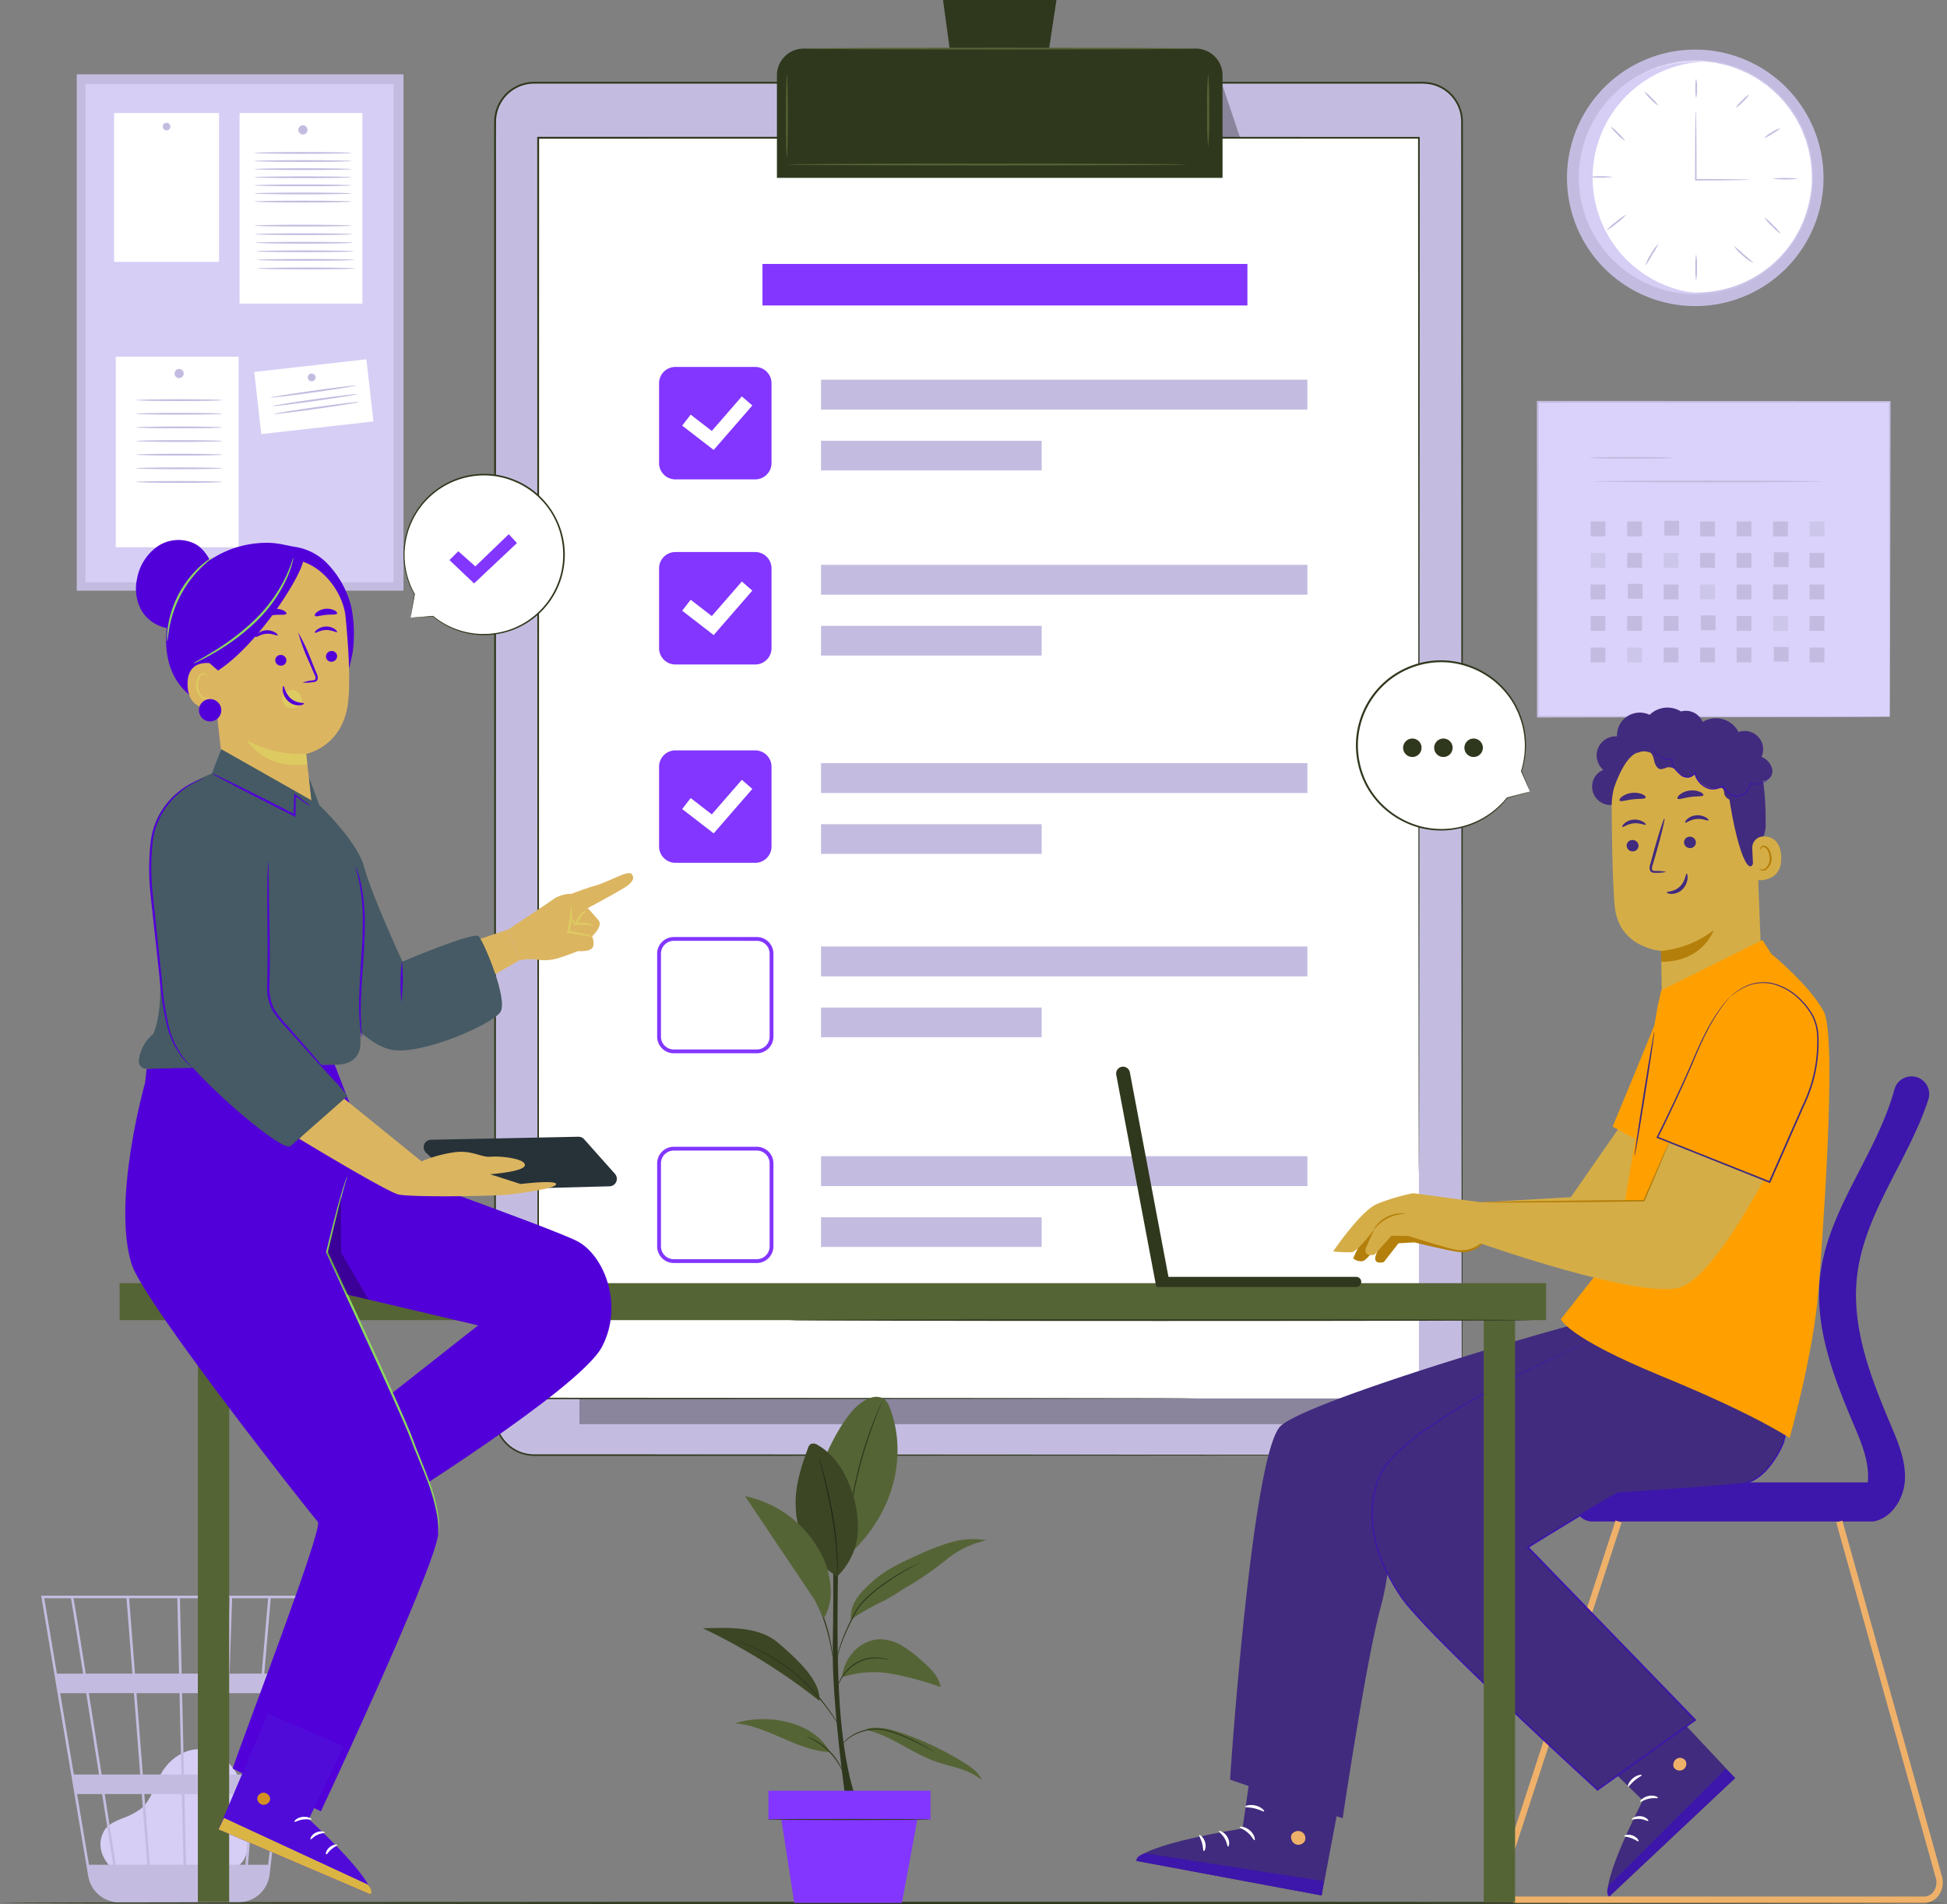 <svg id="Group_3233" data-name="Group 3233" xmlns="http://www.w3.org/2000/svg" xmlns:xlink="http://www.w3.org/1999/xlink" width="433.084" height="423.56" viewBox="0 0 433.084 423.56">
  <rect x="0" y="0" width="433.084" height="423.56" fill="#808080" stroke="none"/>
  <defs>
    <clipPath id="clip-path">
      <rect id="Rectangle_972" data-name="Rectangle 972" width="433.084" height="423.56" fill="none"/>
    </clipPath>
    <clipPath id="clip-path-3">
      <rect id="Rectangle_951" data-name="Rectangle 951" width="180.523" height="57.533" fill="none"/>
    </clipPath>
    <clipPath id="clip-path-4">
      <rect id="Rectangle_952" data-name="Rectangle 952" width="4.625" height="18.127" fill="none"/>
    </clipPath>
    <clipPath id="clip-path-5">
      <rect id="Rectangle_964" data-name="Rectangle 964" width="13.875" height="29.55" fill="none"/>
    </clipPath>
    <clipPath id="clip-path-6">
      <rect id="Rectangle_965" data-name="Rectangle 965" width="25.932" height="16.228" fill="none"/>
    </clipPath>
    <clipPath id="clip-path-7">
      <rect id="Rectangle_970" data-name="Rectangle 970" width="9.271" height="22.991" fill="none"/>
    </clipPath>
  </defs>
  <g id="Group_3232" data-name="Group 3232" clip-path="url(#clip-path)">
    <g id="Group_3231" data-name="Group 3231">
      <g id="Group_3230" data-name="Group 3230" clip-path="url(#clip-path)">
        <path id="Path_708" data-name="Path 708" d="M26.409,440.136c-1.241-1.064-4.01-4.437-1.875-8.361.783-1.438,2.445-2.149,3.951-2.783a16.035,16.035,0,0,0,4.332-2.243c2.348-2,3-5.318,4.555-7.984,1.79-3.06,5.131-5.352,8.659-5.192,4.042.184,7.412,3.485,8.94,7.249s1.581,7.942,1.613,12.007c.018,2.247-.082,4.781-1.732,6.3-1.521,1.4-3.812,1.417-5.873,1.353L26.892,439.8" transform="translate(-1.404 -24.44)" fill="#d6cef5"/>
        <path id="Path_709" data-name="Path 709" d="M67.823,377.257H9.74L20.2,439.645a6.965,6.965,0,0,0,4.959,5.554c.067.021.136.037.2.055.173.044.34.1.517.134a7.384,7.384,0,0,0,1.182.136c0,.019.006.04.009.059l.283-.045H53.245a7.3,7.3,0,0,0,1.423-.141,6.994,6.994,0,0,0,5.876-6.1l5.044-42.986.227-1.709h-.026l2-17.024Zm-10.957,39.8H50.905l.6-18.106h6.906Zm2.125-18.106H64.7l-2.125,18.106h-5.13ZM41.962,437.125l-.362-15.73h8.584l-.523,15.73Zm-9.28-15.73h8.341l.362,15.73h-7.48Zm.645,15.73H26.334c-.664-4.247-1.529-9.767-2.465-15.73H32.1Zm-.981-20.072-1.408-18.106h9.568l.418,18.106Zm9.155,0-.418-18.106h9.847l-.6,18.106ZM40.983,394.6,40.6,377.837H51.631L51.074,394.6Zm-.577,0H30.6l-1.3-16.768H40.019Zm-10.384,0H19.648c-.367-2.316-.716-4.508-1.03-6.48-1.082-6.779-1.489-9.329-1.715-10.288H28.719Zm.338,4.342,1.408,18.106h-8.58c-.289-1.837-.581-3.695-.873-5.555-.673-4.275-1.346-8.547-1.98-12.551ZM22.6,417.053H17l-3.037-18.106h5.789c.884,5.6,1.865,11.823,2.853,18.106m.681,4.342c.854,5.443,1.7,10.81,2.465,15.73H20.365l-2.637-15.73Zm26.953,15.73.522-15.73h5.734l-1.344,15.73Zm1.412-42.52.557-16.768h8.009L58.784,394.6Zm-35.3-16.768c.231,1.212,1.291,7.81,2.711,16.768h-5.83l-2.812-16.768Zm43.866,59.288H55.729l1.344-15.73h4.991Zm4.989-42.52H59.362L60.8,377.837h6.379Z" transform="translate(-0.576 -22.295)" fill="#c4bce0"/>
        <rect id="Rectangle_909" data-name="Rectangle 909" width="78.284" height="70.038" transform="translate(342.065 89.395)" fill="#dad2fa"/>
        <path id="Path_710" data-name="Path 710" d="M441.82,165.035s-.013-.449-.02-1.3-.011-2.115-.021-3.752c-.01-3.288-.026-8.095-.046-14.217-.022-12.237-.053-29.723-.091-50.768l.178.178-78.278.031h-.008l.21-.209c-.009,25.481-.018,49.458-.025,70.038l-.184-.184,56.622.093,15.97.049,4.227.022,1.09.01c.246,0,.376.01.376.01s-.117.007-.355.01l-1.071.01-4.192.022-15.928.049-56.74.093h-.183v-.184c-.008-20.58-.016-44.557-.025-70.038v-.209h.216l78.278.032H442V95c-.039,21.092-.07,38.617-.091,50.881-.021,6.1-.036,10.9-.046,14.177-.009,1.622-.016,2.867-.021,3.718s-.02,1.262-.02,1.262" transform="translate(-21.471 -5.602)" fill="#c4bce0"/>
        <path id="Path_711" data-name="Path 711" d="M394.3,108.223c0,.116-4.12.209-9.2.209s-9.2-.093-9.2-.209,4.119-.209,9.2-.209,9.2.093,9.2.209" transform="translate(-22.214 -6.383)" fill="#c4bce0"/>
        <path id="Path_712" data-name="Path 712" d="M427.529,113.812c0,.116-11.32.209-25.281.209s-25.283-.093-25.283-.209,11.317-.209,25.283-.209,25.281.093,25.281.209" transform="translate(-22.277 -6.714)" fill="#c4bce0"/>
        <rect id="Rectangle_910" data-name="Rectangle 910" width="3.298" height="3.298" transform="translate(353.811 116.006)" fill="#c4bce0"/>
        <rect id="Rectangle_911" data-name="Rectangle 911" width="3.298" height="3.298" transform="translate(361.929 116.006)" fill="#c4bce0"/>
        <rect id="Rectangle_912" data-name="Rectangle 912" width="3.298" height="3.298" transform="translate(370.198 115.856)" fill="#c4bce0"/>
        <rect id="Rectangle_913" data-name="Rectangle 913" width="3.298" height="3.298" transform="translate(378.166 116.006)" fill="#c4bce0"/>
        <rect id="Rectangle_914" data-name="Rectangle 914" width="3.298" height="3.298" transform="translate(386.285 116.006)" fill="#c4bce0"/>
        <rect id="Rectangle_915" data-name="Rectangle 915" width="3.298" height="3.298" transform="translate(394.403 116.006)" fill="#c4bce0"/>
        <rect id="Rectangle_916" data-name="Rectangle 916" width="3.298" height="3.298" transform="translate(402.521 116.006)" fill="#cdc6eb"/>
        <rect id="Rectangle_917" data-name="Rectangle 917" width="3.298" height="3.298" transform="translate(353.811 123.017)" fill="#cdc6eb"/>
        <rect id="Rectangle_918" data-name="Rectangle 918" width="3.298" height="3.298" transform="translate(361.929 123.017)" fill="#c4bce0"/>
        <rect id="Rectangle_919" data-name="Rectangle 919" width="3.298" height="3.298" transform="translate(370.048 123.017)" fill="#cdc6eb"/>
        <rect id="Rectangle_920" data-name="Rectangle 920" width="3.298" height="3.298" transform="translate(378.166 123.017)" fill="#c4bce0"/>
        <rect id="Rectangle_921" data-name="Rectangle 921" width="3.298" height="3.298" transform="translate(386.285 123.017)" fill="#c4bce0"/>
        <rect id="Rectangle_922" data-name="Rectangle 922" width="3.298" height="3.298" transform="translate(394.553 122.868)" fill="#c4bce0"/>
        <rect id="Rectangle_923" data-name="Rectangle 923" width="3.298" height="3.298" transform="translate(402.521 123.017)" fill="#c4bce0"/>
        <rect id="Rectangle_924" data-name="Rectangle 924" width="3.298" height="3.298" transform="translate(353.811 130.029)" fill="#c4bce0"/>
        <rect id="Rectangle_925" data-name="Rectangle 925" width="3.298" height="3.298" transform="translate(362.079 129.88)" fill="#c4bce0"/>
        <rect id="Rectangle_926" data-name="Rectangle 926" width="3.298" height="3.298" transform="translate(370.048 130.029)" fill="#c4bce0"/>
        <rect id="Rectangle_927" data-name="Rectangle 927" width="3.298" height="3.298" transform="translate(378.166 130.029)" fill="#cdc6eb"/>
        <rect id="Rectangle_928" data-name="Rectangle 928" width="3.298" height="3.298" transform="translate(386.285 130.029)" fill="#c4bce0"/>
        <rect id="Rectangle_929" data-name="Rectangle 929" width="3.298" height="3.298" transform="translate(394.403 130.029)" fill="#c4bce0"/>
        <rect id="Rectangle_930" data-name="Rectangle 930" width="3.298" height="3.298" transform="translate(402.521 130.029)" fill="#c4bce0"/>
        <rect id="Rectangle_931" data-name="Rectangle 931" width="3.298" height="3.298" transform="translate(353.811 137.041)" fill="#c4bce0"/>
        <rect id="Rectangle_932" data-name="Rectangle 932" width="3.298" height="3.298" transform="translate(361.929 137.041)" fill="#c4bce0"/>
        <rect id="Rectangle_933" data-name="Rectangle 933" width="3.298" height="3.298" transform="translate(370.048 137.041)" fill="#c4bce0"/>
        <rect id="Rectangle_934" data-name="Rectangle 934" width="3.298" height="3.298" transform="translate(378.316 136.891)" fill="#c4bce0"/>
        <rect id="Rectangle_935" data-name="Rectangle 935" width="3.298" height="3.298" transform="translate(386.285 137.041)" fill="#c4bce0"/>
        <rect id="Rectangle_936" data-name="Rectangle 936" width="3.298" height="3.298" transform="translate(394.403 137.041)" fill="#cdc6eb"/>
        <rect id="Rectangle_937" data-name="Rectangle 937" width="3.298" height="3.298" transform="translate(402.521 137.041)" fill="#c4bce0"/>
        <rect id="Rectangle_938" data-name="Rectangle 938" width="3.298" height="3.298" transform="translate(353.811 144.052)" fill="#c4bce0"/>
        <rect id="Rectangle_939" data-name="Rectangle 939" width="3.298" height="3.298" transform="translate(361.929 144.052)" fill="#cdc6eb"/>
        <rect id="Rectangle_940" data-name="Rectangle 940" width="3.298" height="3.298" transform="translate(370.048 144.052)" fill="#c4bce0"/>
        <rect id="Rectangle_941" data-name="Rectangle 941" width="3.298" height="3.298" transform="translate(378.166 144.052)" fill="#c4bce0"/>
        <rect id="Rectangle_942" data-name="Rectangle 942" width="3.298" height="3.298" transform="translate(386.285 144.052)" fill="#c4bce0"/>
        <rect id="Rectangle_943" data-name="Rectangle 943" width="3.298" height="3.298" transform="translate(394.553 143.903)" fill="#c4bce0"/>
        <rect id="Rectangle_944" data-name="Rectangle 944" width="3.298" height="3.298" transform="translate(402.521 144.052)" fill="#c4bce0"/>
        <path id="Path_713" data-name="Path 713" d="M427.506,40.255a28.528,28.528,0,1,1-28.528-28.528,28.529,28.529,0,0,1,28.528,28.528" transform="translate(-21.892 -0.693)" fill="#c4bce0"/>
        <path id="Path_714" data-name="Path 714" d="M425.282,40.12A25.817,25.817,0,1,1,399.465,14.3,25.818,25.818,0,0,1,425.282,40.12" transform="translate(-22.081 -0.845)" fill="#fff"/>
        <path id="Path_715" data-name="Path 715" d="M373.365,38.565s.008.143.008.422,0,.7,0,1.235q0,.409-.007.91c.013.334.059.7.092,1.093s.074.82.116,1.275a14.166,14.166,0,0,0,.246,1.436A24.728,24.728,0,0,0,376.231,52a25.8,25.8,0,0,0,6.084,7.757l1.061.905c.375.282.772.545,1.164.823s.777.579,1.211.811l1.3.73.66.368.7.308,1.417.625c.483.2.992.334,1.493.507a13.15,13.15,0,0,0,1.537.455,23.843,23.843,0,0,0,3.237.592c.555.056,1.111.147,1.677.176l1.712.024c.287,0,.577.02.865,0l.869-.075c.58-.057,1.168-.087,1.753-.168a27.146,27.146,0,0,0,3.5-.783l.876-.257c.146-.044.294-.083.438-.133l.426-.172,1.718-.694c.565-.26,1.108-.569,1.669-.853.275-.151.566-.277.829-.451l.8-.518a29.214,29.214,0,0,0,3.087-2.293l1.4-1.358.354-.341.322-.373.642-.751.645-.754.575-.815.574-.82.288-.41c.089-.143.167-.292.25-.437l.995-1.76.824-1.863a27.583,27.583,0,0,0,1.865-8.043,27.586,27.586,0,0,0-.8-8.221l-.573-1.955-.756-1.876-.19-.466L422.5,29l-.462-.887-.463-.883-.541-.833-.538-.828-.271-.412-.306-.384q-.61-.769-1.216-1.53a29.139,29.139,0,0,0-2.761-2.678l-.722-.618c-.239-.207-.512-.37-.764-.556-.518-.355-1.018-.733-1.543-1.064l-1.613-.913-.4-.227c-.137-.068-.279-.125-.418-.189l-.835-.37a27.423,27.423,0,0,0-3.372-1.234c-.57-.157-1.149-.263-1.717-.4l-.851-.188c-.284-.057-.574-.074-.858-.113l-1.7-.2c-.565-.046-1.128-.028-1.685-.046a24.154,24.154,0,0,0-3.287.164,13.165,13.165,0,0,0-1.584.251c-.519.105-1.043.177-1.547.308l-1.487.434-.733.214-.7.279-1.382.555c-.46.174-.874.436-1.306.645-.424.225-.853.433-1.262.665l-1.171.757a25.836,25.836,0,0,0-7.045,6.895,24.766,24.766,0,0,0-3.319,6.69,14.269,14.269,0,0,0-.43,1.392l-.282,1.249c-.083.387-.178.741-.233,1.072l-.113.9c-.068.533-.12.94-.157,1.225s-.063.417-.063.417.007-.142.034-.42.073-.7.129-1.23c.03-.271.062-.574.1-.907.052-.331.142-.688.221-1.077s.174-.808.27-1.256a13.726,13.726,0,0,1,.42-1.4,24.611,24.611,0,0,1,3.292-6.747,25.874,25.874,0,0,1,7.065-6.973l1.177-.769c.411-.234.842-.446,1.27-.675.435-.213.852-.478,1.315-.655l1.392-.564.708-.283.739-.217,1.5-.442c.508-.133,1.036-.206,1.56-.314a13.408,13.408,0,0,1,1.6-.257,24.129,24.129,0,0,1,3.317-.173c.563.016,1.132,0,1.7.042l1.718.2c.288.039.58.056.867.112l.86.188c.574.134,1.159.239,1.734.4a27.656,27.656,0,0,1,3.409,1.241l.844.373c.14.064.284.122.422.191l.4.228,1.631.921c.531.334,1.036.715,1.56,1.074.256.187.531.352.772.561l.73.624a29.18,29.18,0,0,1,2.793,2.7l1.231,1.545.309.389.274.416.545.837.547.84.47.892.468.9.235.45.193.47.765,1.9.581,1.977a27.881,27.881,0,0,1,.8,8.312,27.853,27.853,0,0,1-1.887,8.133L422.617,52l-1.007,1.779c-.085.147-.164.3-.253.441l-.291.415-.581.829-.581.822-.652.762-.65.758-.326.375-.358.345q-.713.689-1.421,1.37a29.355,29.355,0,0,1-3.123,2.315l-.805.523c-.266.175-.561.3-.839.454-.565.287-1.117.6-1.686.86l-1.738.7-.431.173c-.146.05-.3.088-.443.134l-.885.259A27.542,27.542,0,0,1,403,66.1c-.591.082-1.186.11-1.771.167l-.878.074c-.292.019-.583,0-.873,0l-1.729-.028c-.57-.029-1.132-.122-1.692-.18a24.259,24.259,0,0,1-3.266-.6,13.394,13.394,0,0,1-1.551-.464c-.506-.175-1.019-.317-1.505-.516l-1.428-.634-.7-.312-.664-.373-1.306-.741c-.437-.235-.815-.553-1.219-.82-.394-.282-.794-.549-1.171-.835q-.539-.464-1.067-.915a25.9,25.9,0,0,1-6.093-7.838,24.612,24.612,0,0,1-2.382-7.12,14.121,14.121,0,0,1-.232-1.443q-.055-.685-.1-1.281c-.028-.4-.071-.762-.079-1.1.008-.335.015-.639.021-.912.015-.537.025-.949.034-1.236s.021-.421.021-.421" transform="translate(-22.06 -0.839)" fill="#cdc6eb"/>
        <path id="Path_716" data-name="Path 716" d="M412.825,41.533a5.21,5.21,0,0,1-.918.06l-2.523.052c-2.141.029-5.126.05-8.5.055h-.167v-.167c0-.539,0-1.107,0-1.684,0-3.762.02-7.168.049-9.632.023-1.188.04-2.173.054-2.92a6.613,6.613,0,0,1,.065-1.07,6.464,6.464,0,0,1,.067,1.07c.013.747.03,1.731.053,2.92.03,2.464.05,5.87.05,9.632,0,.577,0,1.145,0,1.684l-.167-.167c3.369,0,6.354.025,8.5.055l2.523.051a5.137,5.137,0,0,1,.918.061" transform="translate(-23.681 -1.55)" fill="#c4bce0"/>
        <path id="Path_717" data-name="Path 717" d="M400.973,18.577a7.2,7.2,0,0,1,.168,2.181,7.208,7.208,0,0,1-.168,2.182,7.262,7.262,0,0,1-.167-2.182,7.258,7.258,0,0,1,.167-2.181" transform="translate(-23.686 -1.098)" fill="#c4bce0"/>
        <path id="Path_718" data-name="Path 718" d="M413.369,22.3a7,7,0,0,1-1.4,1.639,7,7,0,0,1-1.639,1.4,7,7,0,0,1,1.4-1.639,6.994,6.994,0,0,1,1.639-1.4" transform="translate(-24.249 -1.318)" fill="#c4bce0"/>
        <path id="Path_719" data-name="Path 719" d="M420.682,30.333a9.01,9.01,0,0,1-1.79,1.194,9.011,9.011,0,0,1-1.885,1.039,5.788,5.788,0,0,1,1.711-1.326,5.75,5.75,0,0,1,1.964-.907" transform="translate(-24.643 -1.792)" fill="#c4bce0"/>
        <path id="Path_720" data-name="Path 720" d="M424.849,42.244a26.354,26.354,0,0,1-5.949,0,26.353,26.353,0,0,1,5.949,0" transform="translate(-24.756 -2.487)" fill="#c4bce0"/>
        <path id="Path_721" data-name="Path 721" d="M381.028,41.822a23.518,23.518,0,0,1-5.619,0,23.519,23.519,0,0,1,5.619,0" transform="translate(-22.185 -2.462)" fill="#c4bce0"/>
        <path id="Path_722" data-name="Path 722" d="M384.2,50.708a12.318,12.318,0,0,1-2.123,1.926,12.259,12.259,0,0,1-2.334,1.664,12.392,12.392,0,0,1,2.124-1.926,12.388,12.388,0,0,1,2.333-1.664" transform="translate(-22.441 -2.996)" fill="#c4bce0"/>
        <path id="Path_723" data-name="Path 723" d="M391.943,57.571a19.142,19.142,0,0,1-1.445,2.5,19.07,19.07,0,0,1-1.533,2.451A9.409,9.409,0,0,1,390.21,59.9a9.451,9.451,0,0,1,1.733-2.332" transform="translate(-22.986 -3.402)" fill="#c4bce0"/>
        <path id="Path_724" data-name="Path 724" d="M400.973,66.05a13.381,13.381,0,0,1-.167-2.975,13.368,13.368,0,0,1,.167-2.974,13.268,13.268,0,0,1,.168,2.974,13.28,13.28,0,0,1-.168,2.975" transform="translate(-23.686 -3.552)" fill="#c4bce0"/>
        <path id="Path_725" data-name="Path 725" d="M414.332,61.967a8.742,8.742,0,0,1-2.453-1.68,8.726,8.726,0,0,1-2-2.2,27.436,27.436,0,0,1,2.22,1.947,27.491,27.491,0,0,1,2.232,1.934" transform="translate(-24.222 -3.433)" fill="#c4bce0"/>
        <path id="Path_726" data-name="Path 726" d="M420.774,55.09a10.316,10.316,0,0,1-1.97-1.732,10.366,10.366,0,0,1-1.732-1.97,10.379,10.379,0,0,1,1.97,1.733,10.329,10.329,0,0,1,1.732,1.969" transform="translate(-24.647 -3.037)" fill="#c4bce0"/>
        <path id="Path_727" data-name="Path 727" d="M383.987,33.128a7.961,7.961,0,0,1-1.739-1.5,7.994,7.994,0,0,1-1.5-1.739,7.963,7.963,0,0,1,1.739,1.5,7.933,7.933,0,0,1,1.5,1.739" transform="translate(-22.501 -1.766)" fill="#c4bce0"/>
        <path id="Path_728" data-name="Path 728" d="M391.885,24.818a7.624,7.624,0,0,1-1.709-1.464,7.6,7.6,0,0,1-1.472-1.7,7.671,7.671,0,0,1,1.709,1.464,7.659,7.659,0,0,1,1.472,1.7" transform="translate(-22.971 -1.279)" fill="#c4bce0"/>
        <path id="Path_729" data-name="Path 729" d="M376.324,40.39a25.815,25.815,0,0,1,24.283-25.768c-.508-.03-1.019-.05-1.536-.05a25.817,25.817,0,0,0,0,51.635c.517,0,1.027-.02,1.536-.05A25.815,25.815,0,0,1,376.324,40.39" transform="translate(-22.058 -0.861)" fill="#d6cef5"/>
        <rect id="Rectangle_945" data-name="Rectangle 945" width="72.682" height="114.862" transform="translate(17.071 16.535)" fill="#c4bce0"/>
        <rect id="Rectangle_946" data-name="Rectangle 946" width="68.518" height="110.816" transform="translate(19.03 18.694)" fill="#d6cef5"/>
        <rect id="Rectangle_947" data-name="Rectangle 947" width="27.321" height="42.395" transform="translate(53.288 25.148)" fill="#fff"/>
        <path id="Path_730" data-name="Path 730" d="M72.57,30.648a1.02,1.02,0,1,1-1.02-1.02,1.02,1.02,0,0,1,1.02,1.02" transform="translate(-4.168 -1.751)" fill="#c4bce0"/>
        <rect id="Rectangle_948" data-name="Rectangle 948" width="27.321" height="42.395" transform="translate(25.754 79.342)" fill="#fff"/>
        <path id="Path_731" data-name="Path 731" d="M43.307,88.246a1.02,1.02,0,1,1-1.02-1.021,1.02,1.02,0,0,1,1.02,1.021" transform="translate(-2.439 -5.155)" fill="#c4bce0"/>
        <rect id="Rectangle_949" data-name="Rectangle 949" width="23.333" height="33.106" transform="translate(25.385 25.148)" fill="#fff"/>
        <path id="Path_732" data-name="Path 732" d="M40.172,29.871a.846.846,0,1,1-.847-.847.847.847,0,0,1,.847.847" transform="translate(-2.274 -1.715)" fill="#c4bce0"/>
        <rect id="Rectangle_950" data-name="Rectangle 950" width="25.112" height="13.913" transform="translate(56.554 82.741) rotate(-6.437)" fill="#fff"/>
        <path id="Path_733" data-name="Path 733" d="M74.49,89.174a.864.864,0,1,1-.864-.864.864.864,0,0,1,.864.864" transform="translate(-4.3 -5.219)" fill="#c4bce0"/>
        <path id="Path_734" data-name="Path 734" d="M51.331,94.59c0,.113-4.291.2-9.581.2s-9.582-.09-9.582-.2,4.29-.2,9.582-.2,9.581.09,9.581.2" transform="translate(-1.901 -5.578)" fill="#c4bce0"/>
        <path id="Path_735" data-name="Path 735" d="M51.331,97.814c0,.113-4.291.2-9.581.2s-9.582-.09-9.582-.2,4.29-.2,9.582-.2,9.581.091,9.581.2" transform="translate(-1.901 -5.768)" fill="#c4bce0"/>
        <path id="Path_736" data-name="Path 736" d="M51.331,101.038c0,.113-4.291.2-9.581.2s-9.582-.09-9.582-.2,4.29-.2,9.582-.2,9.581.091,9.581.2" transform="translate(-1.901 -5.959)" fill="#c4bce0"/>
        <path id="Path_737" data-name="Path 737" d="M51.331,104.262c0,.113-4.291.2-9.581.2s-9.582-.09-9.582-.2,4.29-.2,9.582-.2,9.581.091,9.581.2" transform="translate(-1.901 -6.15)" fill="#c4bce0"/>
        <path id="Path_738" data-name="Path 738" d="M51.331,107.485c0,.113-4.291.2-9.581.2s-9.582-.09-9.582-.2,4.29-.2,9.582-.2,9.581.091,9.581.2" transform="translate(-1.901 -6.34)" fill="#c4bce0"/>
        <path id="Path_739" data-name="Path 739" d="M51.331,110.709c0,.113-4.291.2-9.581.2s-9.582-.09-9.582-.2,4.29-.2,9.582-.2,9.581.091,9.581.2" transform="translate(-1.901 -6.531)" fill="#c4bce0"/>
        <path id="Path_740" data-name="Path 740" d="M51.331,113.933c0,.113-4.291.2-9.581.2s-9.582-.09-9.582-.2,4.29-.2,9.582-.2,9.581.09,9.581.2" transform="translate(-1.901 -6.721)" fill="#c4bce0"/>
        <path id="Path_741" data-name="Path 741" d="M82.95,91.149c.016.111-4.22.8-9.459,1.54s-9.5,1.249-9.516,1.138,4.219-.8,9.46-1.54,9.5-1.249,9.515-1.138" transform="translate(-3.781 -5.386)" fill="#c4bce0"/>
        <path id="Path_742" data-name="Path 742" d="M83.354,93.165c.016.111-4.22.8-9.459,1.54s-9.5,1.249-9.516,1.138,4.218-.8,9.46-1.541,9.5-1.248,9.515-1.137" transform="translate(-3.805 -5.505)" fill="#c4bce0"/>
        <path id="Path_743" data-name="Path 743" d="M83.724,95.027c.016.111-4.22.8-9.459,1.54s-9.5,1.249-9.516,1.138,4.218-.8,9.46-1.54,9.5-1.249,9.515-1.138" transform="translate(-3.826 -5.615)" fill="#c4bce0"/>
        <path id="Path_744" data-name="Path 744" d="M81.759,36.141c0,.113-4.847.2-10.824.2s-10.825-.09-10.825-.2,4.846-.2,10.825-.2,10.824.091,10.824.2" transform="translate(-3.552 -2.124)" fill="#c4bce0"/>
        <path id="Path_745" data-name="Path 745" d="M81.759,38.058c0,.113-4.847.2-10.824.2s-10.825-.09-10.825-.2,4.846-.2,10.825-.2,10.824.091,10.824.2" transform="translate(-3.552 -2.237)" fill="#c4bce0"/>
        <path id="Path_746" data-name="Path 746" d="M81.759,39.975c0,.113-4.847.2-10.824.2s-10.825-.09-10.825-.2,4.846-.2,10.825-.2,10.824.091,10.824.2" transform="translate(-3.552 -2.35)" fill="#c4bce0"/>
        <path id="Path_747" data-name="Path 747" d="M81.759,41.892c0,.113-4.847.2-10.824.2s-10.825-.09-10.825-.2,4.846-.2,10.825-.2,10.824.091,10.824.2" transform="translate(-3.552 -2.464)" fill="#c4bce0"/>
        <path id="Path_748" data-name="Path 748" d="M81.759,43.808c0,.113-4.847.2-10.824.2s-10.825-.091-10.825-.2,4.846-.2,10.825-.2,10.824.091,10.824.2" transform="translate(-3.552 -2.577)" fill="#c4bce0"/>
        <path id="Path_749" data-name="Path 749" d="M81.759,45.725c0,.113-4.847.2-10.824.2s-10.825-.09-10.825-.2,4.846-.2,10.825-.2,10.824.09,10.824.2" transform="translate(-3.552 -2.69)" fill="#c4bce0"/>
        <path id="Path_750" data-name="Path 750" d="M81.759,47.642c0,.113-4.847.2-10.824.2s-10.825-.09-10.825-.2,4.846-.2,10.825-.2,10.824.09,10.824.2" transform="translate(-3.552 -2.803)" fill="#c4bce0"/>
        <path id="Path_751" data-name="Path 751" d="M81.759,53.33c0,.113-4.847.2-10.824.2s-10.825-.09-10.825-.2,4.846-.2,10.825-.2,10.824.091,10.824.2" transform="translate(-3.552 -3.14)" fill="#c4bce0"/>
        <path id="Path_752" data-name="Path 752" d="M81.921,55.355c0,.113-4.847.2-10.824.2s-10.825-.09-10.825-.2,4.846-.2,10.825-.2,10.824.091,10.824.2" transform="translate(-3.562 -3.259)" fill="#c4bce0"/>
        <path id="Path_753" data-name="Path 753" d="M82.083,57.379c0,.113-4.847.2-10.824.2s-10.825-.09-10.825-.2,4.846-.2,10.825-.2,10.824.091,10.824.2" transform="translate(-3.571 -3.379)" fill="#c4bce0"/>
        <path id="Path_754" data-name="Path 754" d="M82.245,59.4c0,.113-4.847.2-10.824.2S60.6,59.517,60.6,59.4s4.846-.2,10.825-.2,10.824.091,10.824.2" transform="translate(-3.581 -3.499)" fill="#c4bce0"/>
        <path id="Path_755" data-name="Path 755" d="M82.407,61.428c0,.113-4.847.2-10.824.2s-10.825-.091-10.825-.2,4.846-.2,10.825-.2,10.824.092,10.824.2" transform="translate(-3.591 -3.618)" fill="#c4bce0"/>
        <path id="Path_756" data-name="Path 756" d="M82.569,63.453c0,.113-4.847.2-10.824.2s-10.825-.09-10.825-.2,4.846-.2,10.825-.2,10.824.091,10.824.2" transform="translate(-3.6 -3.738)" fill="#c4bce0"/>
        <path id="Path_757" data-name="Path 757" d="M433.084,449.887c0,.135-96.957.245-216.532.245C96.936,450.131,0,450.022,0,449.887s96.936-.245,216.552-.245c119.575,0,216.532.109,216.532.245" transform="translate(0 -26.572)" fill="#2f381d"/>
        <path id="Path_758" data-name="Path 758" d="M323.437,324.865H125.724a8.69,8.69,0,0,1-8.689-8.689V28.262a8.69,8.69,0,0,1,8.689-8.689H323.437a8.689,8.689,0,0,1,8.689,8.689V316.176a8.689,8.689,0,0,1-8.689,8.689" transform="translate(-6.916 -1.157)" fill="#c4bce0"/>
        <path id="Path_759" data-name="Path 759" d="M323.424,324.852s.224-.019.666-.044a9.383,9.383,0,0,0,1.936-.375,8.969,8.969,0,0,0,2.842-1.542,8.726,8.726,0,0,0,2.609-3.593,8.292,8.292,0,0,0,.564-2.627c.05-.948.011-1.958.021-3.011q0-3.163-.009-6.912c-.006-5-.012-10.76-.02-17.249-.015-25.959-.038-63.517-.066-109.924-.008-23.206-.016-48.623-.025-75.909q-.006-20.465-.01-42.288,0-10.9,0-22.115-.007-5.6-.016-11.28a8.466,8.466,0,0,0-6.6-8.016,11.991,11.991,0,0,0-2.822-.215h-2.89l-5.806,0H302.074l-23.83,0-49.151,0-103.357,0a8.483,8.483,0,0,0-8.485,8.063c-.042,4.379-.011,8.781-.021,13.148q0,13.116,0,26.053,0,25.867,0,50.935c0,33.395-.008,65.605-.011,96.29s-.014,59.843-.02,87.132q0,5.116,0,10.144c.008,1.673-.02,3.352.017,5a8.442,8.442,0,0,0,1.543,4.54,8.615,8.615,0,0,0,3.713,2.972,9.152,9.152,0,0,0,2.311.591c.788.07,1.6.054,2.409.055l9.594,0,36.424.014,109.918.066,29.884.039,7.772.02c1.751.008,2.648.022,2.648.022s-.9.014-2.648.022l-7.772.021-29.884.039L173.2,325l-36.424.014-9.594,0c-.807,0-1.615.017-2.444-.056a9.45,9.45,0,0,1-2.4-.612,8.962,8.962,0,0,1-3.86-3.085,8.786,8.786,0,0,1-1.606-4.719c-.039-1.674-.011-3.333-.021-5.012q0-5.027,0-10.144c-.006-27.289-.012-56.448-.019-87.132s-.008-62.9-.012-96.29q0-25.045,0-50.935,0-12.935,0-26.053c.009-4.376-.023-8.749.022-13.168a8.9,8.9,0,0,1,8.9-8.459l103.357,0,49.151.006,23.83,0,11.714,0h8.7a12.385,12.385,0,0,1,2.906.227,8.847,8.847,0,0,1,6.9,8.378q.006,5.682.012,11.291,0,11.212,0,22.115-.006,21.8-.01,42.288c-.009,27.286-.018,52.7-.025,75.909-.028,46.407-.051,83.965-.067,109.924-.007,6.488-.013,12.252-.019,17.249q-.006,3.747-.009,6.912c-.013,1.056.023,2.058-.031,3.017a8.355,8.355,0,0,1-.58,2.651,8.779,8.779,0,0,1-2.647,3.612,8.959,8.959,0,0,1-2.87,1.534,9.087,9.087,0,0,1-1.948.357c-.443.019-.667.023-.667.023" transform="translate(-6.903 -1.144)" fill="#2f381d"/>
        <g id="Group_3217" data-name="Group 3217" transform="translate(128.884 259.276)" opacity="0.3">
          <g id="Group_3216" data-name="Group 3216">
            <g id="Group_3215" data-name="Group 3215" clip-path="url(#clip-path-3)">
              <path id="Path_760" data-name="Path 760" d="M136.979,333.095H317.5l-1.981-37.548V275.561l-178.542,27.9Z" transform="translate(-136.979 -275.561)"/>
            </g>
          </g>
        </g>
        <g id="Group_3220" data-name="Group 3220" transform="translate(271.416 19.04)" opacity="0.3">
          <g id="Group_3219" data-name="Group 3219">
            <g id="Group_3218" data-name="Group 3218" clip-path="url(#clip-path-4)">
              <path id="Path_761" data-name="Path 761" d="M288.986,20.236l4.1,12.167v5.961h-4.625Z" transform="translate(-288.463 -20.236)"/>
            </g>
          </g>
        </g>
        <path id="Path_762" data-name="Path 762" d="M127.23,32.573V313.014H323.137V32.573Z" transform="translate(-7.519 -1.925)" fill="#fff"/>
        <path id="Path_763" data-name="Path 763" d="M323.123,262.855s-.01-.363-.015-1.078-.008-1.784-.014-3.187c-.007-2.815-.016-6.983-.028-12.413-.012-10.869-.03-26.785-.052-46.989C323,158.77,322.97,101.2,322.939,32.56l.184.184-195.906.024.208-.208v.249c-.02,107.807-.038,206.257-.051,280.192l-.157-.156,106.952.069,29.164.042,7.594.022c1.712.008,2.589.023,2.589.023s-.878.016-2.589.024l-7.594.022-29.164.042-106.952.069h-.156V313c-.013-73.934-.032-172.385-.052-280.192v-.457h.208l195.906.024h.184v.184c-.031,68.638-.057,126.21-.075,166.627-.022,20.2-.04,36.119-.052,46.989-.012,5.43-.022,9.6-.028,12.413-.006,1.4-.011,2.469-.014,3.187s-.015,1.078-.015,1.078" transform="translate(-7.506 -1.912)" fill="#2f381d"/>
        <path id="Path_764" data-name="Path 764" d="M282.793,40.241H183.67v-22.8a5.952,5.952,0,0,1,5.952-5.951h87.219a5.952,5.952,0,0,1,5.952,5.951Z" transform="translate(-10.854 -0.679)" fill="#2f381d"/>
        <path id="Path_765" data-name="Path 765" d="M248.167,0H222.939l2.949,21.625h19Z" transform="translate(-13.175 0)" fill="#2f381d"/>
        <path id="Path_766" data-name="Path 766" d="M276.826,11.478c0,.115-19.34.208-43.192.208s-43.2-.093-43.2-.208,19.337-.208,43.2-.208,43.192.093,43.192.208" transform="translate(-11.254 -0.666)" fill="#556435"/>
        <path id="Path_767" data-name="Path 767" d="M186.015,35.976c-.115,0-.208-4.066-.208-9.082s.093-9.083.208-9.083.208,4.067.208,9.083-.093,9.082-.208,9.082" transform="translate(-10.981 -1.053)" fill="#556435"/>
        <path id="Path_768" data-name="Path 768" d="M285.6,33.8a81.959,81.959,0,0,1-.208-8.246A81.944,81.944,0,0,1,285.6,17.3a81.933,81.933,0,0,1,.208,8.246A81.948,81.948,0,0,1,285.6,33.8" transform="translate(-16.865 -1.023)" fill="#556435"/>
        <path id="Path_769" data-name="Path 769" d="M274.958,38.883c0,.115-19.852.208-44.336.208s-44.34-.093-44.34-.208,19.848-.208,44.34-.208,44.336.093,44.336.208" transform="translate(-11.009 -2.286)" fill="#556435"/>
        <rect id="Rectangle_953" data-name="Rectangle 953" width="108.191" height="6.65" transform="translate(182.624 84.469)" fill="#c4bce0"/>
        <rect id="Rectangle_954" data-name="Rectangle 954" width="49.083" height="6.604" transform="translate(182.623 98.054)" fill="#c4bce0"/>
        <path id="Path_770" data-name="Path 770" d="M177.187,111.77H159.442a3.634,3.634,0,0,1-3.634-3.635V90.391a3.634,3.634,0,0,1,3.634-3.635h17.745a3.635,3.635,0,0,1,3.635,3.635v17.744a3.635,3.635,0,0,1-3.635,3.635" transform="translate(-9.208 -5.127)" fill="#8236ff"/>
        <path id="Path_771" data-name="Path 771" d="M168.279,105.633l-7.007-5.415,1.889-2.445,4.7,3.631,6.682-7.689,2.333,2.028Z" transform="translate(-9.531 -5.538)" fill="#fff"/>
        <rect id="Rectangle_955" data-name="Rectangle 955" width="108.191" height="6.65" transform="translate(182.624 125.645)" fill="#c4bce0"/>
        <rect id="Rectangle_956" data-name="Rectangle 956" width="49.083" height="6.604" transform="translate(182.623 139.23)" fill="#c4bce0"/>
        <path id="Path_772" data-name="Path 772" d="M177.187,155.532H159.442a3.634,3.634,0,0,1-3.634-3.635V134.153a3.634,3.634,0,0,1,3.634-3.635h17.745a3.635,3.635,0,0,1,3.635,3.635V151.9a3.635,3.635,0,0,1-3.635,3.635" transform="translate(-9.208 -7.713)" fill="#8236ff"/>
        <path id="Path_773" data-name="Path 773" d="M168.279,149.4l-7.007-5.415,1.889-2.445,4.7,3.631,6.682-7.689,2.333,2.028Z" transform="translate(-9.531 -8.124)" fill="#fff"/>
        <rect id="Rectangle_957" data-name="Rectangle 957" width="108.191" height="6.65" transform="translate(182.624 169.763)" fill="#c4bce0"/>
        <rect id="Rectangle_958" data-name="Rectangle 958" width="49.083" height="6.604" transform="translate(182.623 183.347)" fill="#c4bce0"/>
        <rect id="Rectangle_959" data-name="Rectangle 959" width="108.191" height="6.65" transform="translate(182.624 210.548)" fill="#c4bce0"/>
        <rect id="Rectangle_960" data-name="Rectangle 960" width="49.083" height="6.604" transform="translate(182.623 224.134)" fill="#c4bce0"/>
        <path id="Path_774" data-name="Path 774" d="M177.187,202.421H159.442a3.634,3.634,0,0,1-3.634-3.635V181.042a3.634,3.634,0,0,1,3.634-3.635h17.745a3.635,3.635,0,0,1,3.635,3.635v17.744a3.635,3.635,0,0,1-3.635,3.635" transform="translate(-9.208 -10.484)" fill="#8236ff"/>
        <path id="Path_775" data-name="Path 775" d="M168.279,196.284l-7.007-5.415,1.889-2.445,4.7,3.631,6.682-7.689,2.333,2.028Z" transform="translate(-9.531 -10.895)" fill="#fff"/>
        <path id="Path_776" data-name="Path 776" d="M177.518,247.4H159.058a3.705,3.705,0,0,1-3.7-3.7v-18.46a3.705,3.705,0,0,1,3.7-3.7h18.461a3.706,3.706,0,0,1,3.7,3.7V243.7a3.706,3.706,0,0,1-3.7,3.7m-18.461-25.014a2.856,2.856,0,0,0-2.853,2.853V243.7a2.856,2.856,0,0,0,2.853,2.853h18.461a2.856,2.856,0,0,0,2.853-2.853v-18.46a2.856,2.856,0,0,0-2.853-2.853Z" transform="translate(-9.181 -13.092)" fill="#8236ff"/>
        <rect id="Rectangle_961" data-name="Rectangle 961" width="108.191" height="6.65" transform="translate(182.624 257.203)" fill="#c4bce0"/>
        <rect id="Rectangle_962" data-name="Rectangle 962" width="49.083" height="6.604" transform="translate(182.623 270.788)" fill="#c4bce0"/>
        <path id="Path_777" data-name="Path 777" d="M177.518,296.985H159.058a3.705,3.705,0,0,1-3.7-3.7v-18.46a3.705,3.705,0,0,1,3.7-3.7h18.461a3.706,3.706,0,0,1,3.7,3.7v18.46a3.706,3.706,0,0,1-3.7,3.7m-18.461-25.014a2.856,2.856,0,0,0-2.853,2.853v18.46a2.856,2.856,0,0,0,2.853,2.853h18.461a2.856,2.856,0,0,0,2.853-2.853v-18.46a2.856,2.856,0,0,0-2.853-2.853Z" transform="translate(-9.181 -16.022)" fill="#8236ff"/>
        <rect id="Rectangle_963" data-name="Rectangle 963" width="107.868" height="9.235" transform="translate(169.602 58.718)" fill="#8236ff"/>
        <path id="Path_778" data-name="Path 778" d="M199.849,422.365s-3.247-22.324-2.977-35.313-.016-27.6-.016-27.6h1.5s-1.013,25.781.089,41.33,4.005,21.583,4.005,21.583Z" transform="translate(-11.634 -21.242)" fill="#2f381d"/>
        <path id="Path_779" data-name="Path 779" d="M209.376,332.607a3.94,3.94,0,0,0-1.363-2,3.8,3.8,0,0,0-3.253.023c-4.521,1.6-8.529,10.028-10.357,14.462l6,20.225c10.834-10.051,12.71-23.237,8.971-32.713" transform="translate(-11.489 -19.517)" fill="#556435"/>
        <path id="Path_780" data-name="Path 780" d="M208.039,331.5a1.19,1.19,0,0,1-.087.263l-.294.738c-.263.636-.632,1.562-1.074,2.71-.884,2.3-2.01,5.508-3.017,9.125s-1.693,6.951-2.119,9.375c-.215,1.212-.374,2.2-.477,2.876-.053.318-.1.577-.128.783a1.15,1.15,0,0,1-.062.271,1.189,1.189,0,0,1,.012-.278c.022-.208.049-.469.082-.789.073-.686.208-1.674.4-2.892a86.067,86.067,0,0,1,5.145-18.535c.463-1.142.857-2.059,1.148-2.684l.337-.719a1.167,1.167,0,0,1,.133-.244" transform="translate(-11.865 -19.591)" fill="#2f381d"/>
        <path id="Path_781" data-name="Path 781" d="M197.365,370.821a18.316,18.316,0,0,1-9.251-15.377c-.216-4.488,1.163-8.892,2.725-13.1a1.7,1.7,0,0,1,.635-.952,1.615,1.615,0,0,1,1.534.239c4.088,2.329,6.566,6.766,7.884,11.282a22.774,22.774,0,0,1,.925,9.277,15.416,15.416,0,0,1-4.451,8.635" transform="translate(-11.116 -20.168)" fill="#556435"/>
        <path id="Path_782" data-name="Path 782" d="M197.7,371.028a1.117,1.117,0,0,1-.022-.271c0-.205-.009-.462-.015-.776,0-.674-.029-1.648-.085-2.851a77.943,77.943,0,0,0-1.044-9.343c-.624-3.622-1.381-6.866-1.939-9.211-.275-1.147-.5-2.087-.666-2.776-.07-.308-.127-.558-.173-.757a1.205,1.205,0,0,1-.044-.268,1.07,1.07,0,0,1,.092.256c.058.2.13.443.218.745.185.648.44,1.59.742,2.758.6,2.335,1.388,5.579,2.014,9.211a68.311,68.311,0,0,1,.976,9.377c.033,1.207.034,2.185.006,2.858-.013.315-.024.572-.032.777a1.119,1.119,0,0,1-.027.27" transform="translate(-11.447 -20.375)" fill="#2f381d"/>
        <g id="Group_3223" data-name="Group 3223" transform="translate(176.976 321.103)" opacity="0.3">
          <g id="Group_3222" data-name="Group 3222">
            <g id="Group_3221" data-name="Group 3221" clip-path="url(#clip-path-5)">
              <path id="Path_783" data-name="Path 783" d="M197.365,370.821a18.316,18.316,0,0,1-9.251-15.377c-.216-4.488,1.163-8.892,2.725-13.1a1.7,1.7,0,0,1,.635-.952,1.615,1.615,0,0,1,1.534.239c4.088,2.329,6.566,6.766,7.884,11.282a22.774,22.774,0,0,1,.925,9.277,15.416,15.416,0,0,1-4.451,8.635" transform="translate(-188.091 -341.271)"/>
            </g>
          </g>
        </g>
        <path id="Path_784" data-name="Path 784" d="M204.693,408.949c5.537,1.217,10.1,5.122,15.438,7.021,3.534,1.256,7.531,1.7,10.353,4.172-.677-1.71-2.283-2.848-3.843-3.822a68.887,68.887,0,0,0-13.992-6.68c-2.513-.868-5.24-1.593-7.8-.878" transform="translate(-12.097 -24.139)" fill="#556435"/>
        <path id="Path_785" data-name="Path 785" d="M194.857,413.762c-6.934-.112-14.236-6.015-21.137-6.368,7.222-2.332,17.565-.427,21.137,6.368" transform="translate(-10.266 -24.019)" fill="#556435"/>
        <path id="Path_786" data-name="Path 786" d="M199.064,396.013a22.569,22.569,0,0,1,11.086-.755,67.406,67.406,0,0,1,10.823,2.942c-.357-2.406-2.305-4.215-4.135-5.817a28.807,28.807,0,0,0-4.346-3.34,9.68,9.68,0,0,0-5.212-1.471,8.241,8.241,0,0,0-5.752,2.9,9.553,9.553,0,0,0-2.464,5.541" transform="translate(-11.764 -22.904)" fill="#556435"/>
        <path id="Path_787" data-name="Path 787" d="M182.889,388.2c-4.365-3.727-10.977-3.363-16.715-3.233A136.13,136.13,0,0,1,192.1,401.119c.233-4.056-3.694-8.213-9.208-12.92" transform="translate(-9.82 -22.746)" fill="#556435"/>
        <g id="Group_3226" data-name="Group 3226" transform="translate(156.354 362.145)" opacity="0.3">
          <g id="Group_3225" data-name="Group 3225">
            <g id="Group_3224" data-name="Group 3224" clip-path="url(#clip-path-6)">
              <path id="Path_788" data-name="Path 788" d="M182.889,388.2c-4.365-3.727-10.977-3.363-16.715-3.233A136.13,136.13,0,0,1,192.1,401.119c.233-4.056-3.694-8.213-9.208-12.92" transform="translate(-166.174 -384.891)"/>
            </g>
          </g>
        </g>
        <path id="Path_789" data-name="Path 789" d="M201.15,381.812a48.677,48.677,0,0,1,6.713-3.9c2.3-1.043,4.441-2.707,6.66-3.909a72.7,72.7,0,0,0,8.011-5.655,20.8,20.8,0,0,1,8.774-4.187,17.245,17.245,0,0,0-7.984.462,51.558,51.558,0,0,0-7.515,2.923c-3.405,1.535-6.87,3.106-9.653,5.6s-5.3,4.947-5.006,8.67" transform="translate(-11.886 -21.504)" fill="#556435"/>
        <path id="Path_790" data-name="Path 790" d="M219.645,413.893a.844.844,0,0,1-.219-.095l-.6-.313c-.522-.278-1.272-.69-2.217-1.164-.467-.247-.984-.5-1.547-.768s-1.16-.549-1.8-.826a26.338,26.338,0,0,0-4.27-1.488,9.158,9.158,0,0,0-4.448-.112,12.674,12.674,0,0,0-1.885.563,9.705,9.705,0,0,0-3.433,2.361c-.4.43-.6.693-.615.68a.9.9,0,0,1,.124-.2,6.76,6.76,0,0,1,.42-.541,8.96,8.96,0,0,1,1.888-1.662,9.449,9.449,0,0,1,1.538-.824,12.5,12.5,0,0,1,1.91-.595,9.25,9.25,0,0,1,4.558.093,25.268,25.268,0,0,1,4.3,1.52c.642.284,1.246.565,1.8.851s1.075.54,1.538.8c.936.5,1.674.932,2.182,1.235l.582.354a.865.865,0,0,1,.195.138" transform="translate(-11.737 -24.15)" fill="#2f381d"/>
        <path id="Path_791" data-name="Path 791" d="M190.688,410.57a1.608,1.608,0,0,1,.435.127,9.712,9.712,0,0,1,1.129.491,13.715,13.715,0,0,1,5.794,5.566,9.535,9.535,0,0,1,.535,1.109,1.59,1.59,0,0,1,.145.428c-.04.018-.3-.569-.832-1.45a15.376,15.376,0,0,0-5.723-5.5c-.9-.5-1.5-.732-1.483-.772" transform="translate(-11.269 -24.263)" fill="#2f381d"/>
        <path id="Path_792" data-name="Path 792" d="M174.382,388.035a1.423,1.423,0,0,1,.3.087l.833.3,1.312.484c.512.19,1.067.47,1.7.747a40.108,40.108,0,0,1,9.028,5.752,44.188,44.188,0,0,1,4.21,4.146,46.436,46.436,0,0,1,2.987,3.786c.792,1.122,1.393,2.056,1.8,2.7l.474.744a1.482,1.482,0,0,1,.154.268,1.412,1.412,0,0,1-.195-.24c-.121-.162-.3-.4-.514-.719-.437-.63-1.059-1.548-1.866-2.653s-1.821-2.38-3.016-3.736a46.18,46.18,0,0,0-4.2-4.108,42.213,42.213,0,0,0-8.941-5.782c-.621-.286-1.17-.577-1.674-.778l-1.294-.522-.815-.339a1.467,1.467,0,0,1-.278-.135" transform="translate(-10.305 -22.931)" fill="#2f381d"/>
        <path id="Path_793" data-name="Path 793" d="M209.412,392.369a2.373,2.373,0,0,1-.553-.072l-.637-.118c-.247-.048-.536-.049-.852-.082a8.727,8.727,0,0,0-4.766.941,8.616,8.616,0,0,0-2.169,1.609,9.778,9.778,0,0,0-1.393,1.724,14.263,14.263,0,0,0-.953,1.819,2.016,2.016,0,0,1,.14-.54,7.774,7.774,0,0,1,.664-1.371,9.185,9.185,0,0,1,1.38-1.791,8.436,8.436,0,0,1,7.111-2.564c.319.044.612.058.86.119l.635.16a2.422,2.422,0,0,1,.532.166" transform="translate(-11.706 -23.158)" fill="#2f381d"/>
        <path id="Path_794" data-name="Path 794" d="M216.361,369.422a1.457,1.457,0,0,1-.263.162l-.773.42c-.673.363-1.641.9-2.817,1.591s-2.55,1.565-4.018,2.614a33.618,33.618,0,0,0-4.484,3.757,11.413,11.413,0,0,0-1.835,2.375c-.454.873-.888,1.715-1.287,2.525a45.514,45.514,0,0,0-1.927,4.386,26.7,26.7,0,0,0-.937,3.088c-.178.742-.242,1.161-.266,1.156a1.457,1.457,0,0,1,.028-.306c.024-.2.067-.495.144-.87a23.013,23.013,0,0,1,.867-3.128,42.259,42.259,0,0,1,1.887-4.427c.4-.815.825-1.662,1.277-2.536a11.471,11.471,0,0,1,1.872-2.436,32.558,32.558,0,0,1,4.53-3.771c1.482-1.043,2.875-1.894,4.061-2.579s2.173-1.188,2.861-1.524l.8-.38a1.474,1.474,0,0,1,.285-.117" transform="translate(-11.686 -21.831)" fill="#2f381d"/>
        <path id="Path_795" data-name="Path 795" d="M196.573,390.83a2.8,2.8,0,0,1-.137-.584c-.081-.428-.183-.964-.3-1.6a40.945,40.945,0,0,0-3.291-10.192l-.677-1.485a2.82,2.82,0,0,1-.222-.558,2.865,2.865,0,0,1,.309.516c.184.339.443.833.748,1.452a34.2,34.2,0,0,1,3.305,10.236c.109.682.187,1.234.227,1.618a2.8,2.8,0,0,1,.042.6" transform="translate(-11.343 -22.244)" fill="#2f381d"/>
        <path id="Path_796" data-name="Path 796" d="M195.137,373.714a18.806,18.806,0,0,0-2.255-7.486,24.711,24.711,0,0,0-16.75-12.491L191.64,376.85l2,4.125a11.857,11.857,0,0,0,1.5-7.261" transform="translate(-10.409 -20.905)" fill="#556435"/>
        <rect id="Rectangle_966" data-name="Rectangle 966" width="36.059" height="6.392" transform="translate(170.914 398.36)" fill="#8236ff"/>
        <path id="Path_797" data-name="Path 797" d="M184.51,428.826l3.07,19.831H211.52l3.664-19.831Z" transform="translate(-10.904 -25.342)" fill="#8236ff"/>
        <path id="Path_798" data-name="Path 798" d="M217.67,430.174c0,.07-8.134.127-18.165.127s-18.166-.057-18.166-.127,8.13-.127,18.166-.127,18.165.057,18.165.127" transform="translate(-10.717 -25.414)" fill="#2f381d"/>
        <path id="Path_799" data-name="Path 799" d="M359.293,185.326l-1.912-4.538a18.777,18.777,0,1,0-3.168,5.935l0,.01Z" transform="translate(-18.956 -9.239)" fill="#fff"/>
        <path id="Path_800" data-name="Path 800" d="M359.281,185.313a2.3,2.3,0,0,1-.31.1l-.96.287-3.791,1.1a.091.091,0,0,1-.111-.061.1.1,0,0,1,0-.061l0-.009.152.091a18.668,18.668,0,0,1-7.15,5.593,19.33,19.33,0,0,1-5.806,1.536,18.877,18.877,0,0,1-6.8-.582,19.3,19.3,0,0,1-6.729-3.414,18.51,18.51,0,0,1-5.188-6.3,19.356,19.356,0,0,1-2.037-8.439,19,19,0,0,1,8.239-15.723,19.317,19.317,0,0,1,8.185-3.145,18.472,18.472,0,0,1,8.2.741,19.321,19.321,0,0,1,6.649,3.692,18.978,18.978,0,0,1,4.315,5.347l.69,1.441c.215.477.365.971.545,1.442a17.051,17.051,0,0,1,.727,2.817,18.67,18.67,0,0,1-.656,9.027l0-.06c.593,1.465,1.057,2.609,1.382,3.413l.344.871a2.18,2.18,0,0,1,.1.288,3.278,3.278,0,0,1-.146-.306l-.391-.875-1.455-3.323a.091.091,0,0,1,0-.061,18.728,18.728,0,0,0,.544-8.924,16.867,16.867,0,0,0-.74-2.768c-.181-.462-.331-.947-.546-1.414l-.687-1.411a18.69,18.69,0,0,0-4.265-5.224,19.006,19.006,0,0,0-6.532-3.592,18.094,18.094,0,0,0-8.025-.7,18.916,18.916,0,0,0-7.994,3.087,18.6,18.6,0,0,0-8.048,15.36,18.973,18.973,0,0,0,1.978,8.25,18.148,18.148,0,0,0,5.057,6.176,18.98,18.98,0,0,0,6.581,3.372,18.632,18.632,0,0,0,6.674.609,19.157,19.157,0,0,0,5.723-1.469,18.737,18.737,0,0,0,7.125-5.443.09.09,0,0,1,.126-.016.093.093,0,0,1,.026.107l0,.009-.106-.121,3.766-.988.991-.253a3.275,3.275,0,0,1,.352-.08" transform="translate(-18.944 -9.226)" fill="#2f381d"/>
        <path id="Path_801" data-name="Path 801" d="M335.81,176.663a2.051,2.051,0,1,1-2.05-2.05,2.05,2.05,0,0,1,2.05,2.05" transform="translate(-19.603 -10.319)" fill="#2f381d"/>
        <path id="Path_802" data-name="Path 802" d="M343.151,176.663a2.051,2.051,0,1,1-2.05-2.05,2.05,2.05,0,0,1,2.05,2.05" transform="translate(-20.037 -10.319)" fill="#2f381d"/>
        <path id="Path_803" data-name="Path 803" d="M350.3,176.663a2.051,2.051,0,1,1-2.05-2.05,2.05,2.05,0,0,1,2.05,2.05" transform="translate(-20.459 -10.319)" fill="#2f381d"/>
        <path id="Path_804" data-name="Path 804" d="M96.96,144.047l.892-5.234a17.833,17.833,0,1,1,4.11,4.889l.006.008Z" transform="translate(-5.645 -6.631)" fill="#fff"/>
        <path id="Path_805" data-name="Path 805" d="M96.953,144.036a2.859,2.859,0,0,0,.311-.008l.952-.047,3.749-.207a.073.073,0,0,0,.07-.078.071.071,0,0,0-.013-.04l-.006-.008-.109.1a17.848,17.848,0,0,0,7.786,3.793,18.136,18.136,0,0,0,2.747.351c.479.033.968,0,1.465,0,.248-.008.5,0,.751-.022l.76-.088a17.741,17.741,0,0,0,6.225-1.9,17.891,17.891,0,0,0,9.2-19.778,18.145,18.145,0,0,0-7.085-10.739,18.063,18.063,0,0,0-3.772-2.047,17.761,17.761,0,0,0-8.123-1.234A17.947,17.947,0,0,0,95.4,130.493a17.7,17.7,0,0,0,2.379,8.347l-.009-.051c-.27,1.7-.478,3.016-.623,3.925-.065.425-.115.755-.151,1a3.181,3.181,0,0,0-.042.326s.029-.123.073-.352c.046-.245.109-.579.19-1.01.163-.895.4-2.188.7-3.861a.079.079,0,0,0-.008-.051,17.7,17.7,0,0,1,13.982-26.329,17.434,17.434,0,0,1,7.959,1.219,17.792,17.792,0,0,1,3.694,2.008,17.416,17.416,0,0,1,6.943,10.519,17.6,17.6,0,0,1-.1,8.116,17.765,17.765,0,0,1-8.893,11.312,17.514,17.514,0,0,1-6.114,1.9l-.748.091c-.247.027-.495.016-.74.025-.489,0-.972.04-1.444.01a17.615,17.615,0,0,1-10.449-4,.075.075,0,0,0-.109.1l.006.008.056-.118-3.693.293-.969.083c-.22.02-.34.036-.34.036" transform="translate(-5.637 -6.62)" fill="#2f381d"/>
        <path id="Path_806" data-name="Path 806" d="M106.259,132.058l1.965-1.965,3.789,3.367,7.437-7.157,1.824,1.965-9.543,8.981Z" transform="translate(-6.28 -7.464)" fill="#8236ff"/>
        <path id="Path_807" data-name="Path 807" d="M437.466,344.806c.023-.221.044-.441.054-.661.189-4.234-1.531-8.292-3.186-12.2-4.438-10.464-8.732-21.565-7.484-32.858,1.648-14.933,12.63-27.283,16.549-41.725a3.915,3.915,0,0,1,3.788-2.871h0a3.917,3.917,0,0,1,3.761,5.085c-4.366,13.507-14.325,25.348-15.89,39.511-1.247,11.294,3.047,22.394,7.484,32.858,1.656,3.9,3.375,7.961,3.187,12.2s-2.912,8.684-7.108,9.362h-62.4a3.932,3.932,0,0,1-3.937-3.925v-.85a3.932,3.932,0,0,1,3.937-3.925Z" transform="translate(-22.001 -15.04)" fill="#3d16ab"/>
        <path id="Path_808" data-name="Path 808" d="M448.949,444.56H358.4a3.979,3.979,0,0,1-3.228-1.706,4.887,4.887,0,0,1-.661-4.375l25.776-78.987,1.345.439-25.776,78.987a3.464,3.464,0,0,0,.462,3.1,2.581,2.581,0,0,0,2.083,1.122h90.552a2.546,2.546,0,0,0,2.046-1.07,3.471,3.471,0,0,0,.543-3.018L429.385,359.9l1.362-.381L452.9,438.678a4.889,4.889,0,0,1-.778,4.254,3.981,3.981,0,0,1-3.172,1.629" transform="translate(-20.936 -21.245)" fill="#efb169"/>
        <path id="Path_809" data-name="Path 809" d="M319.916,296.742s3.3-8.014,6.555-9.709a41.643,41.643,0,0,1,7.407-2.779h14.5l.144,9.388a6.387,6.387,0,0,1-4.965,1.7c-2.871-.4-10.038-2.169-10.038-2.169l-3.538.194-3.26,4.181s-2.647.8-1.715-1.7,1.347-3.608,1.347-3.608-3.131,4.873-4.333,5.1a2.661,2.661,0,0,1-2.107-.6" transform="translate(-18.906 -16.798)" fill="#b47f0a"/>
        <path id="Path_810" data-name="Path 810" d="M381.627,265.406l-11.541,16.6-19.935,1.134-.272,9.107L364.9,295.2a24.213,24.213,0,0,0,21.56-6.4l2.2-20.078Z" transform="translate(-20.677 -15.685)" fill="#d5ad47"/>
        <path id="Path_811" data-name="Path 811" d="M374.109,410.9l13.414,13.118s-9.685,18.7-7.457,21.375l28-26.35-20.008-21.339Z" transform="translate(-22.109 -23.503)" fill="#412b7e"/>
        <path id="Path_812" data-name="Path 812" d="M396.367,415.789a1.489,1.489,0,0,1,1.958.487,1.51,1.51,0,0,1-.576,1.96,1.567,1.567,0,0,1-2.07-.526,1.587,1.587,0,0,1,.823-1.986" transform="translate(-23.378 -24.561)" fill="#efb169"/>
        <path id="Path_813" data-name="Path 813" d="M408.414,420.259l-2.107-2.068-26.06,26.038s-.762,1.685.164,2.38Z" transform="translate(-22.454 -24.714)" fill="#3d16ab"/>
        <path id="Path_814" data-name="Path 814" d="M387.747,425.9c.127.125.867-.46,1.932-.678,1.062-.246,1.938-.014,2.015-.183.1-.143-.833-.723-2.119-.436s-1.97,1.207-1.828,1.3" transform="translate(-22.913 -25.088)" fill="#fff"/>
        <path id="Path_815" data-name="Path 815" d="M385.78,430.1c.087.154.887-.183,1.869-.075.986.08,1.663.56,1.793.425.148-.1-.473-.945-1.7-1.057s-2.078.581-1.965.707" transform="translate(-22.798 -25.375)" fill="#fff"/>
        <path id="Path_816" data-name="Path 816" d="M387.15,435.243c.151-.089-.27-.913-1.291-1.289s-1.927-.056-1.883.106c.024.18.8.168,1.631.489.84.3,1.4.808,1.543.693" transform="translate(-22.692 -25.635)" fill="#fff"/>
        <path id="Path_817" data-name="Path 817" d="M384.871,422.266c.169.064.628-.7,1.447-1.382.807-.694,1.64-1.015,1.607-1.193-.009-.167-1.049-.092-2,.719s-1.213,1.818-1.05,1.856" transform="translate(-22.742 -24.798)" fill="#fff"/>
        <path id="Path_818" data-name="Path 818" d="M370.761,312.358c-2.453,0-62.208,17.407-68.674,23.29s-11.3,78.7-11.3,78.7l25.055,8.59s5.28-35.561,8.481-47.046a58.722,58.722,0,0,0,1.959-17.655l49.61-21.606Z" transform="translate(-17.184 -18.459)" fill="#412b7e"/>
        <path id="Path_819" data-name="Path 819" d="M374.255,315.762c-1.115.49-44.53,19.027-48.61,31.446-3.325,10.119.54,19.031,5.185,25.994,5.244,7.862,43.7,42.952,43.7,42.952l21.7-15.518-37.208-38.427s19.523-12.051,20.192-12.051,20.963-1.342,27.4-2.07c6.008-.68,9.294-9.3,9.294-9.3l5.358-24.7L381,304.8Z" transform="translate(-19.171 -18.013)" fill="#412b7e"/>
        <path id="Path_820" data-name="Path 820" d="M374.247,315.757s.139-.247.424-.722l1.276-2.107,4.986-8.166.025-.041.047.011,40.279,9.231.124.028-.027.125-5.337,24.7,0,.013,0,.009a21.648,21.648,0,0,1-3.823,6.191,11.021,11.021,0,0,1-2.944,2.343,4.514,4.514,0,0,1-.871.4,5.177,5.177,0,0,1-.919.294c-.317.059-.637.135-.954.181l-.951.1c-5.083.5-10.341.878-15.748,1.272l-8.223.561-2.093.127-.269.011c-.058,0-.051.019-.077.021a1.06,1.06,0,0,0-.1.045c-.15.064-.306.152-.459.23l-.919.508c-1.221.7-2.44,1.417-3.663,2.146-4.89,2.923-9.859,5.97-14.913,9.083l.035-.277,29.058,30,8.154,8.422.148.153-.173.123L374.624,416.3l-.119.086-.107-.1Q362.742,405.6,352.08,395.417c-3.542-3.386-6.986-6.726-10.3-10.039s-6.527-6.567-9.425-9.958c-.379-.408-.692-.876-1.036-1.311a15.292,15.292,0,0,1-.965-1.348c-.6-.92-1.172-1.851-1.7-2.8a38.524,38.524,0,0,1-2.7-5.8,28.593,28.593,0,0,1-1.5-6.019,25.16,25.16,0,0,1-.042-5.993,22.114,22.114,0,0,1,1.353-5.617,16.306,16.306,0,0,1,3.2-4.533,53.71,53.71,0,0,1,8.009-6.595,155.255,155.255,0,0,1,15.192-9.1c4.58-2.444,8.578-4.4,11.853-5.952s5.832-2.7,7.566-3.462l1.975-.853c.447-.189.677-.277.677-.277s-.223.109-.664.307l-1.962.883c-1.726.782-4.273,1.946-7.538,3.516s-7.253,3.542-11.821,6a156.746,156.746,0,0,0-15.145,9.131,53.6,53.6,0,0,0-7.956,6.581,16.07,16.07,0,0,0-3.142,4.459,21.841,21.841,0,0,0-1.323,5.546,24.887,24.887,0,0,0,.051,5.924,28.408,28.408,0,0,0,1.489,5.955,38.33,38.33,0,0,0,2.683,5.755c.525.94,1.1,1.864,1.694,2.778a15.272,15.272,0,0,0,.957,1.332c.341.429.646.886,1.026,1.294,2.886,3.368,6.106,6.62,9.418,9.927s6.759,6.643,10.3,10.025c7.086,6.766,14.553,13.731,22.324,20.847l-.226-.013,21.7-15.521-.025.277-8.154-8.42-29.051-30.009-.155-.161.19-.117c5.056-3.113,10.027-6.156,14.923-9.079,1.225-.728,2.444-1.45,3.671-2.147l.928-.512c.16-.081.31-.166.482-.241a.954.954,0,0,1,.139-.057.693.693,0,0,1,.178-.037l.255-.011,2.087-.125,8.221-.554c5.405-.389,10.666-.759,15.739-1.255a8.429,8.429,0,0,0,3.579-.936,10.68,10.68,0,0,0,2.863-2.274,21.361,21.361,0,0,0,3.771-6.089l-.007.022c1.946-8.933,3.762-17.271,5.379-24.693l.1.153-40.251-9.354.072-.03c-2.207,3.559-3.9,6.295-5.05,8.145l-1.3,2.083c-.293.466-.448.7-.448.7" transform="translate(-19.163 -18.008)" fill="#3d16ab"/>
        <path id="Path_821" data-name="Path 821" d="M381.279,188.876a4.071,4.071,0,0,1-2.406-7.736,4.235,4.235,0,0,1,3.057-7.435,5.069,5.069,0,0,1,7.253-4.8,5.7,5.7,0,0,1,6.979-.751,4.053,4.053,0,0,1,4.163,6.539" transform="translate(-22.245 -9.886)" fill="#412b7e"/>
        <path id="Path_822" data-name="Path 822" d="M397.656,172.379l-.891.079a17.273,17.273,0,0,0-15.754,17.34c.065,8.372.244,17.621.693,22.076.931,9.225,10.294,9.845,10.294,9.845l.2,11.164,22.351-2.676-1.575-40.414c-.021-9.661-5.66-17.7-15.318-17.414" transform="translate(-22.516 -10.187)" fill="#d5ad47"/>
        <path id="Path_823" data-name="Path 823" d="M392.675,224.527A22.408,22.408,0,0,0,404.4,219.91s-2.378,7.065-11.666,7.048Z" transform="translate(-23.206 -12.996)" fill="#b47f0a"/>
        <path id="Path_824" data-name="Path 824" d="M384.552,199.911a1.325,1.325,0,0,0,1.39,1.218,1.266,1.266,0,0,0,1.253-1.31,1.325,1.325,0,0,0-1.388-1.219,1.268,1.268,0,0,0-1.255,1.311" transform="translate(-22.726 -11.737)" fill="#412b7e"/>
        <path id="Path_825" data-name="Path 825" d="M383.543,195.4c.179.157,1.112-.67,2.532-.792,1.416-.142,2.522.5,2.66.31.07-.085-.125-.38-.607-.67a3.631,3.631,0,0,0-2.149-.46,3.489,3.489,0,0,0-2,.845c-.406.374-.527.7-.439.768" transform="translate(-22.664 -11.452)" fill="#412b7e"/>
        <path id="Path_826" data-name="Path 826" d="M398.114,199.131a1.324,1.324,0,0,0,1.39,1.218,1.266,1.266,0,0,0,1.254-1.309,1.326,1.326,0,0,0-1.389-1.219,1.268,1.268,0,0,0-1.255,1.311" transform="translate(-23.527 -11.69)" fill="#412b7e"/>
        <path id="Path_827" data-name="Path 827" d="M398.394,194.376c.179.157,1.113-.67,2.532-.791,1.416-.142,2.523.5,2.661.309.069-.084-.123-.38-.609-.67a3.64,3.64,0,0,0-2.149-.46,3.49,3.49,0,0,0-2,.845c-.406.374-.527.7-.439.768" transform="translate(-23.542 -11.391)" fill="#412b7e"/>
        <path id="Path_828" data-name="Path 828" d="M393.678,205.4a9.372,9.372,0,0,0-2.342-.213c-.365,0-.715-.047-.8-.289a1.854,1.854,0,0,1,.147-1.1l.828-2.854c1.141-4.061,1.933-7.386,1.769-7.431s-1.222,3.211-2.363,7.271q-.409,1.5-.781,2.866a2.106,2.106,0,0,0-.062,1.44.915.915,0,0,0,.643.477,2.507,2.507,0,0,0,.623.031,9.29,9.29,0,0,0,2.336-.2" transform="translate(-23.046 -11.436)" fill="#412b7e"/>
        <path id="Path_829" data-name="Path 829" d="M396.572,188.677c.219.343,1.4-.154,2.894-.335,1.489-.215,2.776-.044,2.879-.43.043-.183-.251-.483-.817-.724a4.512,4.512,0,0,0-2.288-.274,4.352,4.352,0,0,0-2.11.857c-.468.377-.658.741-.559.905" transform="translate(-23.434 -11.044)" fill="#412b7e"/>
        <path id="Path_830" data-name="Path 830" d="M382.919,189.185c.327.3,1.469-.142,2.876-.282,1.4-.182,2.62-.014,2.865-.375.105-.174-.111-.481-.659-.74a4.6,4.6,0,0,0-2.387-.321,4.525,4.525,0,0,0-2.239.851c-.468.375-.6.722-.456.868" transform="translate(-22.626 -11.077)" fill="#412b7e"/>
        <path id="Path_831" data-name="Path 831" d="M381.551,185.415s1.924-6,4.593-7.594c3.232-1.933,5.012,1.644,8.15.46s6.222-3.035,9.73-.839c3.84,2.4,2.322,4.463,2.906,8.541,2.37,16.532,5.819,20.961,5.991,13.061.019-.866,2.338-1.758,2.37-5.411.041-4.736-.282-10.455-1.625-13.7-1.132-2.731-2.9-4.53-5.966-6.416-4.833-2.977-11.068-2.5-15.26-1.7s-11.916,6.387-10.89,13.594" transform="translate(-22.543 -10.118)" fill="#412b7e"/>
        <path id="Path_832" data-name="Path 832" d="M414.249,200.413a2.516,2.516,0,0,1,2.492-2.655c1.737.011,3.74.82,3.941,4.389.356,6.331-6.074,5.383-6.1,5.2-.014-.123-.213-4.286-.339-6.936" transform="translate(-24.48 -11.687)" fill="#d5ad47"/>
        <path id="Path_833" data-name="Path 833" d="M415.93,205.018c.026-.022.115.072.306.146a1.1,1.1,0,0,0,.825-.029,2.731,2.731,0,0,0,1.125-2.52,3.663,3.663,0,0,0-.4-1.562,1.277,1.277,0,0,0-.877-.8.564.564,0,0,0-.634.339c-.074.183-.027.307-.06.319-.017.017-.142-.1-.105-.362a.7.7,0,0,1,.227-.411.835.835,0,0,1,.6-.2,1.552,1.552,0,0,1,1.207.917,3.74,3.74,0,0,1,.482,1.743,2.866,2.866,0,0,1-1.455,2.825,1.185,1.185,0,0,1-1.018-.11c-.205-.146-.246-.285-.225-.3" transform="translate(-24.58 -11.816)" fill="#b47f0a"/>
        <path id="Path_834" data-name="Path 834" d="M411.333,186.5a6.021,6.021,0,0,1-2.565,1.472,2.069,2.069,0,0,1-2.412-1.247c-.114-.433-.052-.952-.371-1.266-.38-.374-1-.192-1.529-.088-1.819.357-4.143-1.481-4.768-3.225a1.654,1.654,0,0,1-2.162.651,5.931,5.931,0,0,1-1.641-1.218,2.607,2.607,0,0,0-2.263-.892,6.214,6.214,0,0,1-1.346.423c-.836,0-1.326-.935-1.524-1.747s-.381-1.763-1.123-2.148a3.315,3.315,0,0,0-2.263.137c-.753.18-1.754.087-2.015-.642a1.5,1.5,0,0,1,.181-1.17,4.106,4.106,0,0,1,4.69-1.975,5.563,5.563,0,0,1,10.087-1.974,5.646,5.646,0,0,1,9.172,1.255,4.093,4.093,0,0,1,5.121,5.524,3.886,3.886,0,0,1,2.4,2.894,2.225,2.225,0,0,1-2.31,2.487,2.267,2.267,0,0,1-3.706,2.6" transform="translate(-22.769 -9.994)" fill="#412b7e"/>
        <path id="Path_835" data-name="Path 835" d="M390.207,175.861c-.006,0,0,.04.011.116s.03.189.071.333a3.971,3.971,0,0,0,.565,1.176,4.535,4.535,0,0,0,1.532,1.369,4.226,4.226,0,0,0,2.651.509l-.12-.131a2.3,2.3,0,0,0,.281,1.732,6.56,6.56,0,0,0,1.218,1.457,4.736,4.736,0,0,0,.771.661,2.216,2.216,0,0,0,1.033.283,2.317,2.317,0,0,0,1.968-.908l-.242-.047a4.753,4.753,0,0,0,2.3,3.1,3.475,3.475,0,0,0,2.133.5,6.243,6.243,0,0,0,2-.629l-.176-.059a5,5,0,0,0,1.667,1.817,2.657,2.657,0,0,0,2.252.4,3.491,3.491,0,0,0,2.438-2.958l-.137.079a3.27,3.27,0,0,0,2.2.127,3.547,3.547,0,0,0,1.453-.808,3.06,3.06,0,0,0,.637-.835,1.453,1.453,0,0,0,.132-.341,3.789,3.789,0,0,1-.839,1.1,3.521,3.521,0,0,1-1.423.74,3.126,3.126,0,0,1-2.077-.155l-.124-.056-.013.136a3.3,3.3,0,0,1-2.311,2.746,2.415,2.415,0,0,1-2.046-.39,4.754,4.754,0,0,1-1.568-1.725l-.06-.112-.116.053a6.029,6.029,0,0,1-1.916.6,3.2,3.2,0,0,1-1.971-.463,4.5,4.5,0,0,1-2.172-2.92l-.066-.3-.177.249a2.056,2.056,0,0,1-1.738.8,1.966,1.966,0,0,1-.915-.243,4.521,4.521,0,0,1-.726-.621,6.385,6.385,0,0,1-1.188-1.392,2.083,2.083,0,0,1-.277-1.566l.039-.155-.158.024a4.067,4.067,0,0,1-2.537-.449,4.524,4.524,0,0,1-1.517-1.29,4.9,4.9,0,0,1-.743-1.555" transform="translate(-23.06 -10.393)" fill="#3d16ab"/>
        <path id="Path_836" data-name="Path 836" d="M394.04,210.715c.014-.238,1.6-.052,2.882-1.269s1.314-2.923,1.536-2.909c.1-.01.262.412.2,1.126a3.969,3.969,0,0,1-1.193,2.439,3.452,3.452,0,0,1-2.4.963c-.669-.019-1.04-.243-1.017-.35" transform="translate(-23.286 -12.206)" fill="#412b7e"/>
        <path id="Path_837" data-name="Path 837" d="M295.172,410.792l-2.918,20.256s-22.7,3.506-23.621,7.191l41.226,7.7,5.912-31.353Z" transform="translate(-15.875 -24.276)" fill="#412b7e"/>
        <path id="Path_838" data-name="Path 838" d="M307.473,433.041a1.623,1.623,0,0,1,.831,2.037,1.646,1.646,0,0,1-2.1.756,1.71,1.71,0,0,1-.868-2.162,1.73,1.73,0,0,1,2.278-.552" transform="translate(-18.036 -25.582)" fill="#efb169"/>
        <path id="Path_839" data-name="Path 839" d="M309.859,447.555l.465-3.186-39.7-6.189s-1.974.414-1.991,1.677Z" transform="translate(-15.875 -25.895)" fill="#3d16ab"/>
        <path id="Path_840" data-name="Path 840" d="M293.067,431.97c-.028.192.963.467,1.84,1.265.9.776,1.26,1.7,1.458,1.657.193,0,.1-1.2-.98-2.147s-2.331-.958-2.318-.774" transform="translate(-17.319 -25.522)" fill="#fff"/>
        <path id="Path_841" data-name="Path 841" d="M288.142,432.915c-.08.176.733.663,1.269,1.6.565.919.577,1.823.779,1.853.184.066.528-1.026-.162-2.175s-1.849-1.457-1.887-1.275" transform="translate(-17.028 -25.581)" fill="#fff"/>
        <path id="Path_842" data-name="Path 842" d="M284.514,437.415c.175.074.629-.825.3-1.966s-1.191-1.732-1.305-1.589c-.143.135.367.81.618,1.75.276.934.186,1.749.383,1.806" transform="translate(-16.753 -25.638)" fill="#fff"/>
        <path id="Path_843" data-name="Path 843" d="M294.348,427.133c.053.19,1.024.1,2.149.385,1.129.264,1.949.791,2.083.647.141-.117-.593-.983-1.923-1.3s-2.381.1-2.309.27" transform="translate(-17.395 -25.219)" fill="#fff"/>
        <path id="Path_844" data-name="Path 844" d="M390.475,237.268l.847-3.832,22.517-11.182,1.964,3.065s8.427,6.857,11.653,12.809-.6,54.684-1.139,61.8c-1.084,14.332-6.44,33.09-6.44,33.09s-7.225-5.029-28.482-13.757S369,306.578,369,306.578l12.526-15.885Z" transform="translate(-21.806 -13.134)" fill="#ffa000"/>
        <path id="Path_845" data-name="Path 845" d="M391.538,239.636c-.126.707-10.3,25.147-10.3,25.147s5.288,2.951,6.026,3.1,4.277-28.244,4.277-28.244" transform="translate(-22.53 -14.162)" fill="#ffa000"/>
        <path id="Path_846" data-name="Path 846" d="M390.818,243.9c.1.016-.8,6.226-2.016,13.869s-2.28,13.829-2.38,13.813.8-6.225,2.016-13.871,2.28-13.828,2.38-13.812" transform="translate(-22.836 -14.413)" fill="#412b7e"/>
        <path id="Path_847" data-name="Path 847" d="M315.176,295.046s6.065-8.949,9.68-10.52a44.689,44.689,0,0,1,8.137-2.423l15.251,2.04-.271,9.107a6.856,6.856,0,0,1-5.444,1.452c-3.044-.64-10.584-3.072-10.584-3.072l-3.8-.056-3.8,4.233s-2.894.663-1.71-1.949,1.712-3.763,1.712-3.763-3.717,4.984-5.02,5.134a26.174,26.174,0,0,1-4.147-.183" transform="translate(-18.626 -16.671)" fill="#d5ad47"/>
        <path id="Path_848" data-name="Path 848" d="M396.926,257.764l-10.573,24.572-36.2.353-.271,9.107s34.909,12.309,44.2,9.918S418.8,266.45,418.8,266.45Z" transform="translate(-20.677 -15.233)" fill="#d5ad47"/>
        <path id="Path_849" data-name="Path 849" d="M407.966,235.528c-.989.9-4.26,4.739-7.751,13.092s-8.391,18.114-8.391,18.114l24.957,9.949s5.691-13.091,8.331-18.914c2.01-4.434,3.418-13.157,1.585-17.378s-10.039-12.744-18.732-4.863" transform="translate(-23.155 -13.728)" fill="#ffa000"/>
        <path id="Path_850" data-name="Path 850" d="M407.952,235.522s.073-.079.229-.219.382-.356.7-.607a12.416,12.416,0,0,1,3.077-1.819,9.382,9.382,0,0,1,5.6-.415,13.37,13.37,0,0,1,6.4,3.824,15.279,15.279,0,0,1,2.606,3.52,11.443,11.443,0,0,1,1.087,4.62,33,33,0,0,1-1.3,10.349,38.183,38.183,0,0,1-2.064,5.266l-2.366,5.385-4.983,11.325-.072.163-.165-.066-.362-.144-24.589-9.821-.168-.067.081-.162c2.332-4.672,4.4-9.024,6.164-12.925,1.783-3.891,3.127-7.409,4.6-10.15a41.861,41.861,0,0,1,3.806-6.143,18.278,18.278,0,0,1,1.235-1.464,4.8,4.8,0,0,1,.484-.449.783.783,0,0,1-.111.125l-.333.36c-.285.325-.7.819-1.19,1.49a44.171,44.171,0,0,0-3.714,6.171c-1.443,2.742-2.761,6.263-4.527,10.172-1.75,3.915-3.8,8.276-6.119,12.962l-.087-.23,24.6,9.788.362.144-.237.1,4.992-11.325,2.376-5.382a38.136,38.136,0,0,0,2.06-5.216,32.884,32.884,0,0,0,1.32-10.238,11.194,11.194,0,0,0-1.035-4.508,15.066,15.066,0,0,0-2.54-3.468,13.217,13.217,0,0,0-6.256-3.805,9.286,9.286,0,0,0-5.5.349,12.888,12.888,0,0,0-3.083,1.743c-.328.241-.559.451-.725.577s-.253.191-.253.191" transform="translate(-23.141 -13.723)" fill="#412b7e"/>
        <path id="Path_851" data-name="Path 851" d="M331.746,286.984a9.12,9.12,0,0,0-6.935,3.506,2.681,2.681,0,0,1,.623-1.037,7.2,7.2,0,0,1,5.108-2.582,2.686,2.686,0,0,1,1.2.113" transform="translate(-19.195 -16.953)" fill="#b47f0a"/>
        <path id="Path_852" data-name="Path 852" d="M391.986,270.008a.984.984,0,0,1-.08.254c-.074.19-.167.426-.28.717-.272.66-.644,1.563-1.107,2.689-.989,2.338-2.366,5.6-4,9.457l-.042.1h-.108l-11,.126-17.824.119-5.4-.006-1.469-.021a2.607,2.607,0,0,1-.512-.032,2.592,2.592,0,0,1,.512-.042l1.468-.049,5.4-.111,17.824-.228,11-.088-.15.1,4.119-9.4c.5-1.111.9-2,1.192-2.652.132-.282.24-.512.327-.7a1.03,1.03,0,0,1,.129-.232" transform="translate(-20.694 -15.957)" fill="#b47f0a"/>
        <rect id="Rectangle_967" data-name="Rectangle 967" width="6.968" height="136.347" transform="translate(44.007 286.788)" fill="#556435"/>
        <rect id="Rectangle_968" data-name="Rectangle 968" width="6.968" height="135.402" transform="translate(330.039 287.75)" fill="#556435"/>
        <rect id="Rectangle_969" data-name="Rectangle 969" width="317.312" height="8.227" transform="translate(26.597 285.445)" fill="#556435"/>
        <path id="Path_853" data-name="Path 853" d="M351.876,312.107c0,.1-37.028.184-82.694.184-45.682,0-82.7-.082-82.7-.184s37.021-.183,82.7-.183c45.666,0,82.694.082,82.694.183" transform="translate(-11.02 -18.434)" fill="#2f381d"/>
        <path id="Path_854" data-name="Path 854" d="M265.114,252.221h0a1.539,1.539,0,0,1,1.8,1.226l8.587,45.5h41.754a1.13,1.13,0,1,1,0,2.261H272.969v-.182l-.2.038-8.878-47.05a1.538,1.538,0,0,1,1.226-1.8" transform="translate(-15.593 -14.904)" fill="#2f381d"/>
        <path id="Path_855" data-name="Path 855" d="M42.579,138.724A22.669,22.669,0,0,1,59.292,128.46c3.967-.42,5.684.26,8.614.776a12.587,12.587,0,0,1,7.571,4.092,21.117,21.117,0,0,1,4.969,9.231,30.322,30.322,0,0,1,.327,10.057,39.909,39.909,0,0,1-4.314,12.3L70.428,166.2c-5.051.624-10.172,1.248-15.21.533s-10.07-2.944-13.1-7.034c-4.207-5.681-3.512-15.131.461-20.978" transform="translate(-2.32 -7.584)" fill="#5200d9"/>
        <path id="Path_856" data-name="Path 856" d="M51.271,138.166l11.8-5.951,3.228.087c7.19-.615,12.855,6.87,13.42,12.688.629,6.464,1.142,14.38.539,19.239-1.212,9.77-9.322,11.3-9.322,11.3s1.359,11.4,1.708,14.608L53.06,184.15l-4.728-42.413a3.419,3.419,0,0,1,2.939-3.571" transform="translate(-2.856 -7.813)" fill="#dcb561"/>
        <path id="Path_857" data-name="Path 857" d="M66.764,165.093a2.049,2.049,0,0,1,.594-1.322,2.094,2.094,0,0,1,2.517-.37,2.807,2.807,0,0,1,1.295,2.528,2.542,2.542,0,0,1-1.724,1.216,2.941,2.941,0,0,1-.34.041,2.289,2.289,0,0,1-1.591-.471,2.04,2.04,0,0,1-.751-1.622" transform="translate(-3.945 -9.641)" fill="#ddca61"/>
        <path id="Path_858" data-name="Path 858" d="M79.539,155a1.247,1.247,0,0,1-1.159,1.3,1.193,1.193,0,0,1-1.323-1.08,1.247,1.247,0,0,1,1.157-1.3A1.193,1.193,0,0,1,79.539,155" transform="translate(-4.554 -9.096)" fill="#5200d9"/>
        <path id="Path_859" data-name="Path 859" d="M79.354,149.359c-.149.167-1.117-.5-2.459-.45-1.34.03-2.3.754-2.452.595-.073-.071.074-.369.491-.7a3.434,3.434,0,0,1,1.957-.677,3.285,3.285,0,0,1,1.963.561c.423.3.573.592.5.667" transform="translate(-4.398 -8.754)" fill="#5200d9"/>
        <path id="Path_860" data-name="Path 860" d="M71.477,160.672a8.863,8.863,0,0,1,2.165-.467c.341-.048.662-.127.712-.362a1.738,1.738,0,0,0-.263-1.007q-.526-1.228-1.1-2.574a45.017,45.017,0,0,1-2.507-6.742,44.778,44.778,0,0,1,3.044,6.525q.555,1.356,1.059,2.59a1.978,1.978,0,0,1,.224,1.338.86.86,0,0,1-.546.52,2.339,2.339,0,0,1-.58.1,8.708,8.708,0,0,1-2.207.078" transform="translate(-4.164 -8.836)" fill="#5200d9"/>
        <path id="Path_861" data-name="Path 861" d="M71.542,178.043a24.737,24.737,0,0,1-13.133-3.028s3.7,6.617,13.392,5.376Z" transform="translate(-3.452 -10.343)" fill="#ddca61"/>
        <path id="Path_862" data-name="Path 862" d="M79.359,145c-.215.335-1.25.151-2.445.292-1.2.1-2.18.49-2.453.205-.123-.14,0-.464.4-.807a3.813,3.813,0,0,1,3.947-.4c.462.256.642.549.549.711" transform="translate(-4.398 -8.505)" fill="#5200d9"/>
        <path id="Path_863" data-name="Path 863" d="M65.064,156.062a1.246,1.246,0,0,0,1.289,1.169,1.193,1.193,0,0,0,1.2-1.213,1.248,1.248,0,0,0-1.288-1.17,1.193,1.193,0,0,0-1.2,1.214" transform="translate(-3.845 -9.151)" fill="#5200d9"/>
        <path id="Path_864" data-name="Path 864" d="M60.417,150.505c.166.151,1.059-.613,2.4-.707,1.335-.111,2.367.507,2.5.333.066-.078-.113-.359-.562-.64a3.424,3.424,0,0,0-2.017-.468,3.291,3.291,0,0,0-1.893.765c-.389.345-.507.648-.426.716" transform="translate(-3.569 -8.806)" fill="#5200d9"/>
        <path id="Path_865" data-name="Path 865" d="M62.293,145.475c.28.29,1.3-.083,2.54-.166,1.239-.121,2.306.079,2.531-.252.1-.161-.085-.456-.56-.719a4.058,4.058,0,0,0-4.086.336c-.422.337-.549.659-.424.8" transform="translate(-3.679 -8.506)" fill="#5200d9"/>
        <path id="Path_866" data-name="Path 866" d="M51.2,159.29c-.026-.724-.921-2.4-1.64-2.489-1.919-.232-5.353.038-5.22,4.886.183,6.628,6.8,5.077,6.806,4.887,0-.149.146-4.786.055-7.284" transform="translate(-2.62 -9.263)" fill="#dcb561"/>
        <path id="Path_867" data-name="Path 867" d="M49.374,164.346c-.03-.021-.113.084-.306.179a1.153,1.153,0,0,1-.863.041,2.854,2.854,0,0,1-1.392-2.526,3.814,3.814,0,0,1,.277-1.663,1.337,1.337,0,0,1,.845-.91.589.589,0,0,1,.69.3c.094.183.056.317.091.327.019.016.139-.115.078-.387a.735.735,0,0,0-.273-.409.87.87,0,0,0-.643-.151,1.626,1.626,0,0,0-1.178,1.06,3.924,3.924,0,0,0-.349,1.858,3,3,0,0,0,1.763,2.816,1.237,1.237,0,0,0,1.051-.205c.2-.168.231-.318.208-.329" transform="translate(-2.739 -9.404)" fill="#ddca61"/>
        <path id="Path_868" data-name="Path 868" d="M49.317,155.329l1.83,1.587c10.549-6.939,21.277-25.827,18.506-25.055a21.139,21.139,0,0,0-10.432-.2c-5.3,1.4-15.255,5-14.533,11.325s4.629,12.344,4.629,12.344" transform="translate(-2.639 -7.747)" fill="#5200d9"/>
        <path id="Path_869" data-name="Path 869" d="M45.48,128.632c2.568,1.5,4.856,5.877,3.806,8.66a8.726,8.726,0,0,1-11.151,9.752A8.4,8.4,0,0,1,33.4,143.4a10.1,10.1,0,0,1-1.032-7.012,11.172,11.172,0,0,1,4.642-7.336,8.249,8.249,0,0,1,8.465-.417" transform="translate(-1.901 -7.544)" fill="#5200d9"/>
        <path id="Path_870" data-name="Path 870" d="M45.7,155.392a6.364,6.364,0,0,0,1.207-.522c.761-.37,1.848-.932,3.162-1.684a47.844,47.844,0,0,0,9.505-7.028,31.78,31.78,0,0,0,6.876-9.6,22.82,22.82,0,0,0,1.228-3.376,5.807,5.807,0,0,0,.268-1.289c-.1-.028-.509,1.809-1.818,4.514a33.911,33.911,0,0,1-6.9,9.394,53.563,53.563,0,0,1-9.337,7.082c-1.283.787-2.342,1.4-3.072,1.817a6.9,6.9,0,0,0-1.116.694" transform="translate(-2.7 -7.794)" fill="#8ed85f"/>
        <path id="Path_871" data-name="Path 871" d="M39.548,150.4c.091,0,.13-1.234.5-3.18a25.117,25.117,0,0,1,7.242-13.369c1.428-1.373,2.444-2.082,2.391-2.156a2.894,2.894,0,0,0-.756.435,16.355,16.355,0,0,0-1.876,1.46,22.825,22.825,0,0,0-7.35,13.57,16.219,16.219,0,0,0-.2,2.369,2.916,2.916,0,0,0,.048.871" transform="translate(-2.334 -7.783)" fill="#8ed85f"/>
        <path id="Path_872" data-name="Path 872" d="M47.033,167.762a2.483,2.483,0,1,0,2.482-2.482,2.482,2.482,0,0,0-2.482,2.482" transform="translate(-2.779 -9.767)" fill="#5200d9"/>
        <path id="Path_873" data-name="Path 873" d="M71.574,166.09c-.027-.234-1.577.036-2.91-1.1s-1.454-2.812-1.673-2.786c-.1,0-.236.422-.132,1.122a3.918,3.918,0,0,0,1.308,2.341,3.413,3.413,0,0,0,2.423.82c.659-.055,1.012-.3.984-.4" transform="translate(-3.949 -9.586)" fill="#5200d9"/>
        <path id="Path_874" data-name="Path 874" d="M34.013,255.761s-7.4,26.113-3,40.289c2.637,8.5,39.655,55.354,41.438,57.371,1.241,1.4-15.828,45.66-18.95,54.88l19.625,9.512s24.559-52.218,26.059-61.37c1.928-11.753-25.7-62.028-24.684-62.7l9.93-20.712L76.187,251.7s-34.733.376-41.826.944Z" transform="translate(-1.75 -14.874)" fill="#5200d9"/>
        <path id="Path_875" data-name="Path 875" d="M79.068,272.382s47.879,16.987,53.277,19.863c5.886,3.134,10.33,14.13,5.423,23.476S89.817,351.83,89.817,351.83L79.068,335.473l31.15-24.536L76.5,302.993,65.515,289.979Z" transform="translate(-3.872 -16.097)" fill="#5200d9"/>
        <path id="Path_876" data-name="Path 876" d="M101.988,357.71a17.494,17.494,0,0,0-.024-3.328,37.469,37.469,0,0,0-2.423-8.748c-.682-1.8-1.5-3.744-2.362-5.843-.438-1.043-.852-2.154-1.283-3.277s-.932-2.257-1.433-3.426c-2.041-4.668-4.367-9.768-6.811-15.119-3.95-8.585-7.6-16.515-10.527-22.877l-.029-.063.016-.066c1.246-5.159,2.342-9.38,3.175-12.3.42-1.458.773-2.591,1.05-3.352a7.66,7.66,0,0,1,.359-.85,1.265,1.265,0,0,1,.172-.264,1.293,1.293,0,0,1-.119.291c-.085.185-.173.483-.3.862-.239.768-.558,1.907-.945,3.372-.766,2.932-1.806,7.165-3.007,12.33l-.013-.129c2.981,6.319,6.677,14.239,10.615,22.84,2.444,5.353,4.758,10.459,6.78,15.144.5,1.177.995,2.314,1.422,3.455s.825,2.224,1.256,3.275c.844,2.1,1.646,4.06,2.309,5.874a35.644,35.644,0,0,1,2.289,8.851,9.788,9.788,0,0,1-.167,3.347" transform="translate(-4.556 -16.441)" fill="#8ed85f"/>
        <g id="Group_3229" data-name="Group 3229" transform="translate(72.748 266.118)" opacity="0.3">
          <g id="Group_3228" data-name="Group 3228">
            <g id="Group_3227" data-name="Group 3227" clip-path="url(#clip-path-7)">
              <path id="Path_877" data-name="Path 877" d="M80.445,282.832c-.094.344,0,12.579,0,12.579l6.143,10.412-4.906-1.155-4.365-9.087Z" transform="translate(-77.317 -282.832)"/>
            </g>
          </g>
        </g>
        <path id="Path_878" data-name="Path 878" d="M108.962,280.131c-1.382-1.356-5.436-5.162-8.283-7.828a1.663,1.663,0,0,1,1.106-2.876l32.789-.67a1.664,1.664,0,0,1,1.277.557l6.854,7.7a1.664,1.664,0,0,1-1.2,2.77l-31.337.821a1.655,1.655,0,0,1-1.205-.472" transform="translate(-5.918 -15.883)" fill="#263238"/>
        <path id="Path_879" data-name="Path 879" d="M97.942,273.668a28.777,28.777,0,0,1,7.62-2.07c3.811-.379,5.716,1.225,7.757,1.035s7.62.355,7.62,1.852-7.756,2.041-7.756,2.041l6.8,2.177s7.757-.952,7.892,0-6.94,1.905-10.206,2.314-22.181.68-24.9,0-22.045-12.383-22.045-12.383l9.254-9.526Z" transform="translate(-4.18 -15.312)" fill="#dcb561"/>
        <path id="Path_880" data-name="Path 880" d="M48.209,184.053A15.9,15.9,0,0,0,36.265,195.1c-2.531,8.057,2.3,41.168,4.348,47.146s24.148,25.218,26.09,23.583,12.711-11.162,12.711-11.162L62.127,234.24s.915-24.259-.229-28.837-8.883-21.807-13.689-21.35" transform="translate(-2.101 -10.876)" fill="#455a64"/>
        <path id="Path_881" data-name="Path 881" d="M37.241,224.028c1.265,11.5-1.2,16.443-1.2,16.443a8.931,8.931,0,0,0-3.218,5.892,1.68,1.68,0,0,0,1.731,1.871l41.827-.944s5.852.558,5.728-4.992c-.138-6.195,1.568-27.961-.681-36.517C80.648,202.829,71.1,188.43,71.1,188.43L51.157,177.124l-2.11,5.435s-6.326,2.309-9.215,6.033a20.931,20.931,0,0,0-4,8.128c-1.73,5.959.732,21.14,1.41,27.308" transform="translate(-1.939 -10.467)" fill="#455a64"/>
        <path id="Path_882" data-name="Path 882" d="M147.566,206.568s-.365-.327-1.633.082-4.874,2.179-6.509,2.6-5.181,1.787-5.181,1.787a7.159,7.159,0,0,0-4.481,1.505c-2.507,1.733-9.582,6.407-9.582,6.407l2.43,6.881a14.384,14.384,0,0,1,3.511-.228,10.841,10.841,0,0,0,5.013-.205c1.923-.578,4.527-1.618,4.527-1.618s2.536.208,3.2-.712-.05-2.582-.05-2.582,2.489-2.283,1.419-3.566-2.4-2.7-2.4-2.7,7.38-3.912,8.775-4.949,1.67-1.867.96-2.7" transform="translate(-7.102 -12.2)" fill="#dcb561"/>
        <path id="Path_883" data-name="Path 883" d="M118.155,219.735,95.2,227.461l-9.275,4.687,13.02,7.019,21.642-12.551Z" transform="translate(-5.078 -12.986)" fill="#dcb561"/>
        <path id="Path_884" data-name="Path 884" d="M134.9,213.706a11.418,11.418,0,0,1-.282,5.915c-.036.124-.072.247-.1.363l-.192-.311c1.522.274,2.878.542,3.855.761,1,.2,1.532.623,1.483.675a13.316,13.316,0,0,0-1.544-.344c-.987-.132-2.356-.344-3.878-.61l-.268-.047.076-.264c.032-.112.067-.231.1-.353a30.057,30.057,0,0,0,.755-5.785" transform="translate(-7.917 -12.629)" fill="#ddca61"/>
        <path id="Path_885" data-name="Path 885" d="M134.842,217.175c.018-.04.205-.021.473.154a1.855,1.855,0,0,1,.748,1.069l-.247-.17a8.205,8.205,0,0,1,1.3-.128,5.032,5.032,0,0,1,2.927.6c-.038.137-1.323-.147-2.918-.11-.45.009-.874.038-1.247.074l-.209.021-.038-.192c-.176-.889-.857-1.234-.79-1.318" transform="translate(-7.968 -12.833)" fill="#ddca61"/>
        <path id="Path_886" data-name="Path 886" d="M138.383,215.3c.079.118-.539.641-1.1,1.437s-.855,1.545-.993,1.51-.034-.916.593-1.793,1.433-1.266,1.5-1.154" transform="translate(-8.052 -12.722)" fill="#ddca61"/>
        <path id="Path_887" data-name="Path 887" d="M73.038,183.774l2.305,6.193c2.509,2.38,8.758,9.066,9.944,13.668,1.553,6.018,8.546,21.146,8.546,21.146s15.862-6.762,16.956-5.652,6.651,14.145,4.823,16.881-18.026,9.906-24.579,8.294-12.765-11.1-12.765-11.1Z" transform="translate(-4.316 -10.86)" fill="#455a64"/>
        <path id="Path_888" data-name="Path 888" d="M84.107,204.947a8.775,8.775,0,0,1,.518,1.412,13.171,13.171,0,0,1,.477,1.7,23.22,23.22,0,0,1,.47,2.294,42.593,42.593,0,0,1,.546,6.066c.038,2.292-.041,4.811-.206,7.445-.362,5.265-.735,10.017-.693,13.464-.018.863.033,1.64.052,2.324s.055,1.273.1,1.753a8.97,8.97,0,0,1,.062,1.5,8.746,8.746,0,0,1-.252-1.483c-.072-.479-.143-1.068-.181-1.755s-.12-1.469-.124-2.334c-.132-3.467.189-8.248.549-13.5.165-2.627.257-5.131.244-7.407a46.856,46.856,0,0,0-.437-6.021c-.487-3.407-1.23-5.426-1.122-5.459" transform="translate(-4.97 -12.112)" fill="#5200d9"/>
        <path id="Path_889" data-name="Path 889" d="M94.874,236.309a43.241,43.241,0,0,1,.133-9.194,43.239,43.239,0,0,1-.133,9.194" transform="translate(-5.596 -13.422)" fill="#5200d9"/>
        <path id="Path_890" data-name="Path 890" d="M63.417,203.8a2.38,2.38,0,0,1,.037.556c0,.417.01.944.018,1.591.02,1.448.046,3.431.079,5.851.058,4.938.316,11.773.113,19.314a10.862,10.862,0,0,0,.965,5.242,23.524,23.524,0,0,0,3.109,3.993l5.719,6.533,3.823,4.433,1.021,1.221a2.341,2.341,0,0,1,.33.448,2.477,2.477,0,0,1-.4-.383l-1.091-1.161-3.94-4.33-5.8-6.464A23.367,23.367,0,0,1,64.2,236.58a11.247,11.247,0,0,1-1.031-5.469c.2-7.539,0-14.362.03-19.308,0-2.473.03-4.474.077-5.856.021-.692.05-1.228.074-1.592a2.384,2.384,0,0,1,.062-.553" transform="translate(-3.733 -12.044)" fill="#5200d9"/>
        <path id="Path_891" data-name="Path 891" d="M47.406,184.054c.021.056-.948.328-2.526,1.182a17.439,17.439,0,0,0-5.646,4.955,16.707,16.707,0,0,0-2.418,4.594,15.657,15.657,0,0,0-.693,2.809c-.137.982-.217,2.025-.286,3.08a53.58,53.58,0,0,0,.011,6.651c.153,2.3.472,4.686.716,7.13.517,4.89,1.01,9.545,1.457,13.789A70.073,70.073,0,0,0,39.678,239.4a19.335,19.335,0,0,0,3.249,6.794,15.426,15.426,0,0,0,1.366,1.546,4.676,4.676,0,0,1,.509.515c-.006.007-.057-.028-.155-.1s-.243-.183-.421-.341a12.592,12.592,0,0,1-1.449-1.5,18.8,18.8,0,0,1-3.432-6.819,67.2,67.2,0,0,1-1.774-11.2c-.46-4.242-.965-8.9-1.5-13.784-.244-2.447-.558-4.823-.708-7.153a52.926,52.926,0,0,1,.017-6.71c.076-1.07.162-2.1.311-3.116a15.976,15.976,0,0,1,.736-2.878,16.879,16.879,0,0,1,2.524-4.668,17.056,17.056,0,0,1,5.835-4.915,12.731,12.731,0,0,1,1.918-.812,4.016,4.016,0,0,1,.7-.2" transform="translate(-2.084 -10.877)" fill="#5200d9"/>
        <path id="Path_892" data-name="Path 892" d="M71.988,190.122a4.985,4.985,0,0,1-.968-.578l-2.551-1.733.272-.135c-.012,1.3-.026,2.828-.042,4.506l0,.357-.323-.162-5.283-2.656c-3.6-1.827-6.852-3.506-9.193-4.743l-2.76-1.487a5.289,5.289,0,0,1-.982-.605,5.2,5.2,0,0,1,1.069.435l2.83,1.348c2.38,1.157,5.654,2.787,9.257,4.615l5.265,2.694-.326.195c.055-1.677.1-3.2.147-4.5l.011-.333.261.2,2.46,1.858a5.027,5.027,0,0,1,.858.731" transform="translate(-2.964 -10.808)" fill="#5200d9"/>
        <path id="Path_893" data-name="Path 893" d="M79.488,412.422l-7.734,16.194S86.6,442.225,85.481,445.362L51.665,430.9l10.954-25.746Z" transform="translate(-3.053 -23.943)" fill="#500bd9"/>
        <path id="Path_894" data-name="Path 894" d="M62.437,423.864a1.422,1.422,0,0,0-1.6,1.081A1.443,1.443,0,0,0,62,426.516a1.5,1.5,0,0,0,1.686-1.154,1.517,1.517,0,0,0-1.393-1.512" transform="translate(-3.594 -25.048)" fill="#d69022"/>
        <path id="Path_895" data-name="Path 895" d="M51.664,432.361l1.212-2.55,31.969,14.815s1.238,1.263.635,2.192Z" transform="translate(-3.053 -25.4)" fill="#dbb544"/>
        <path id="Path_896" data-name="Path 896" d="M73.431,430.128c-.073.153-.93-.129-1.959.025-1.034.129-1.744.626-1.87.5-.14-.1.51-.923,1.76-1.089s2.165.437,2.068.565" transform="translate(-4.112 -25.384)" fill="#fff"/>
        <path id="Path_897" data-name="Path 897" d="M76.6,433.234c-.027.167-.857.127-1.7.548-.86.4-1.31,1.049-1.472.971-.166-.041.115-1,1.178-1.507s2.058-.162,2-.011" transform="translate(-4.337 -25.587)" fill="#fff"/>
        <path id="Path_898" data-name="Path 898" d="M77.1,438.291c-.165-.031-.057-.909.736-1.582s1.712-.684,1.726-.524c.038.168-.661.412-1.3.975-.656.548-.987,1.186-1.158,1.131" transform="translate(-4.552 -25.772)" fill="#fff"/>
      </g>
    </g>
  </g>
</svg>
